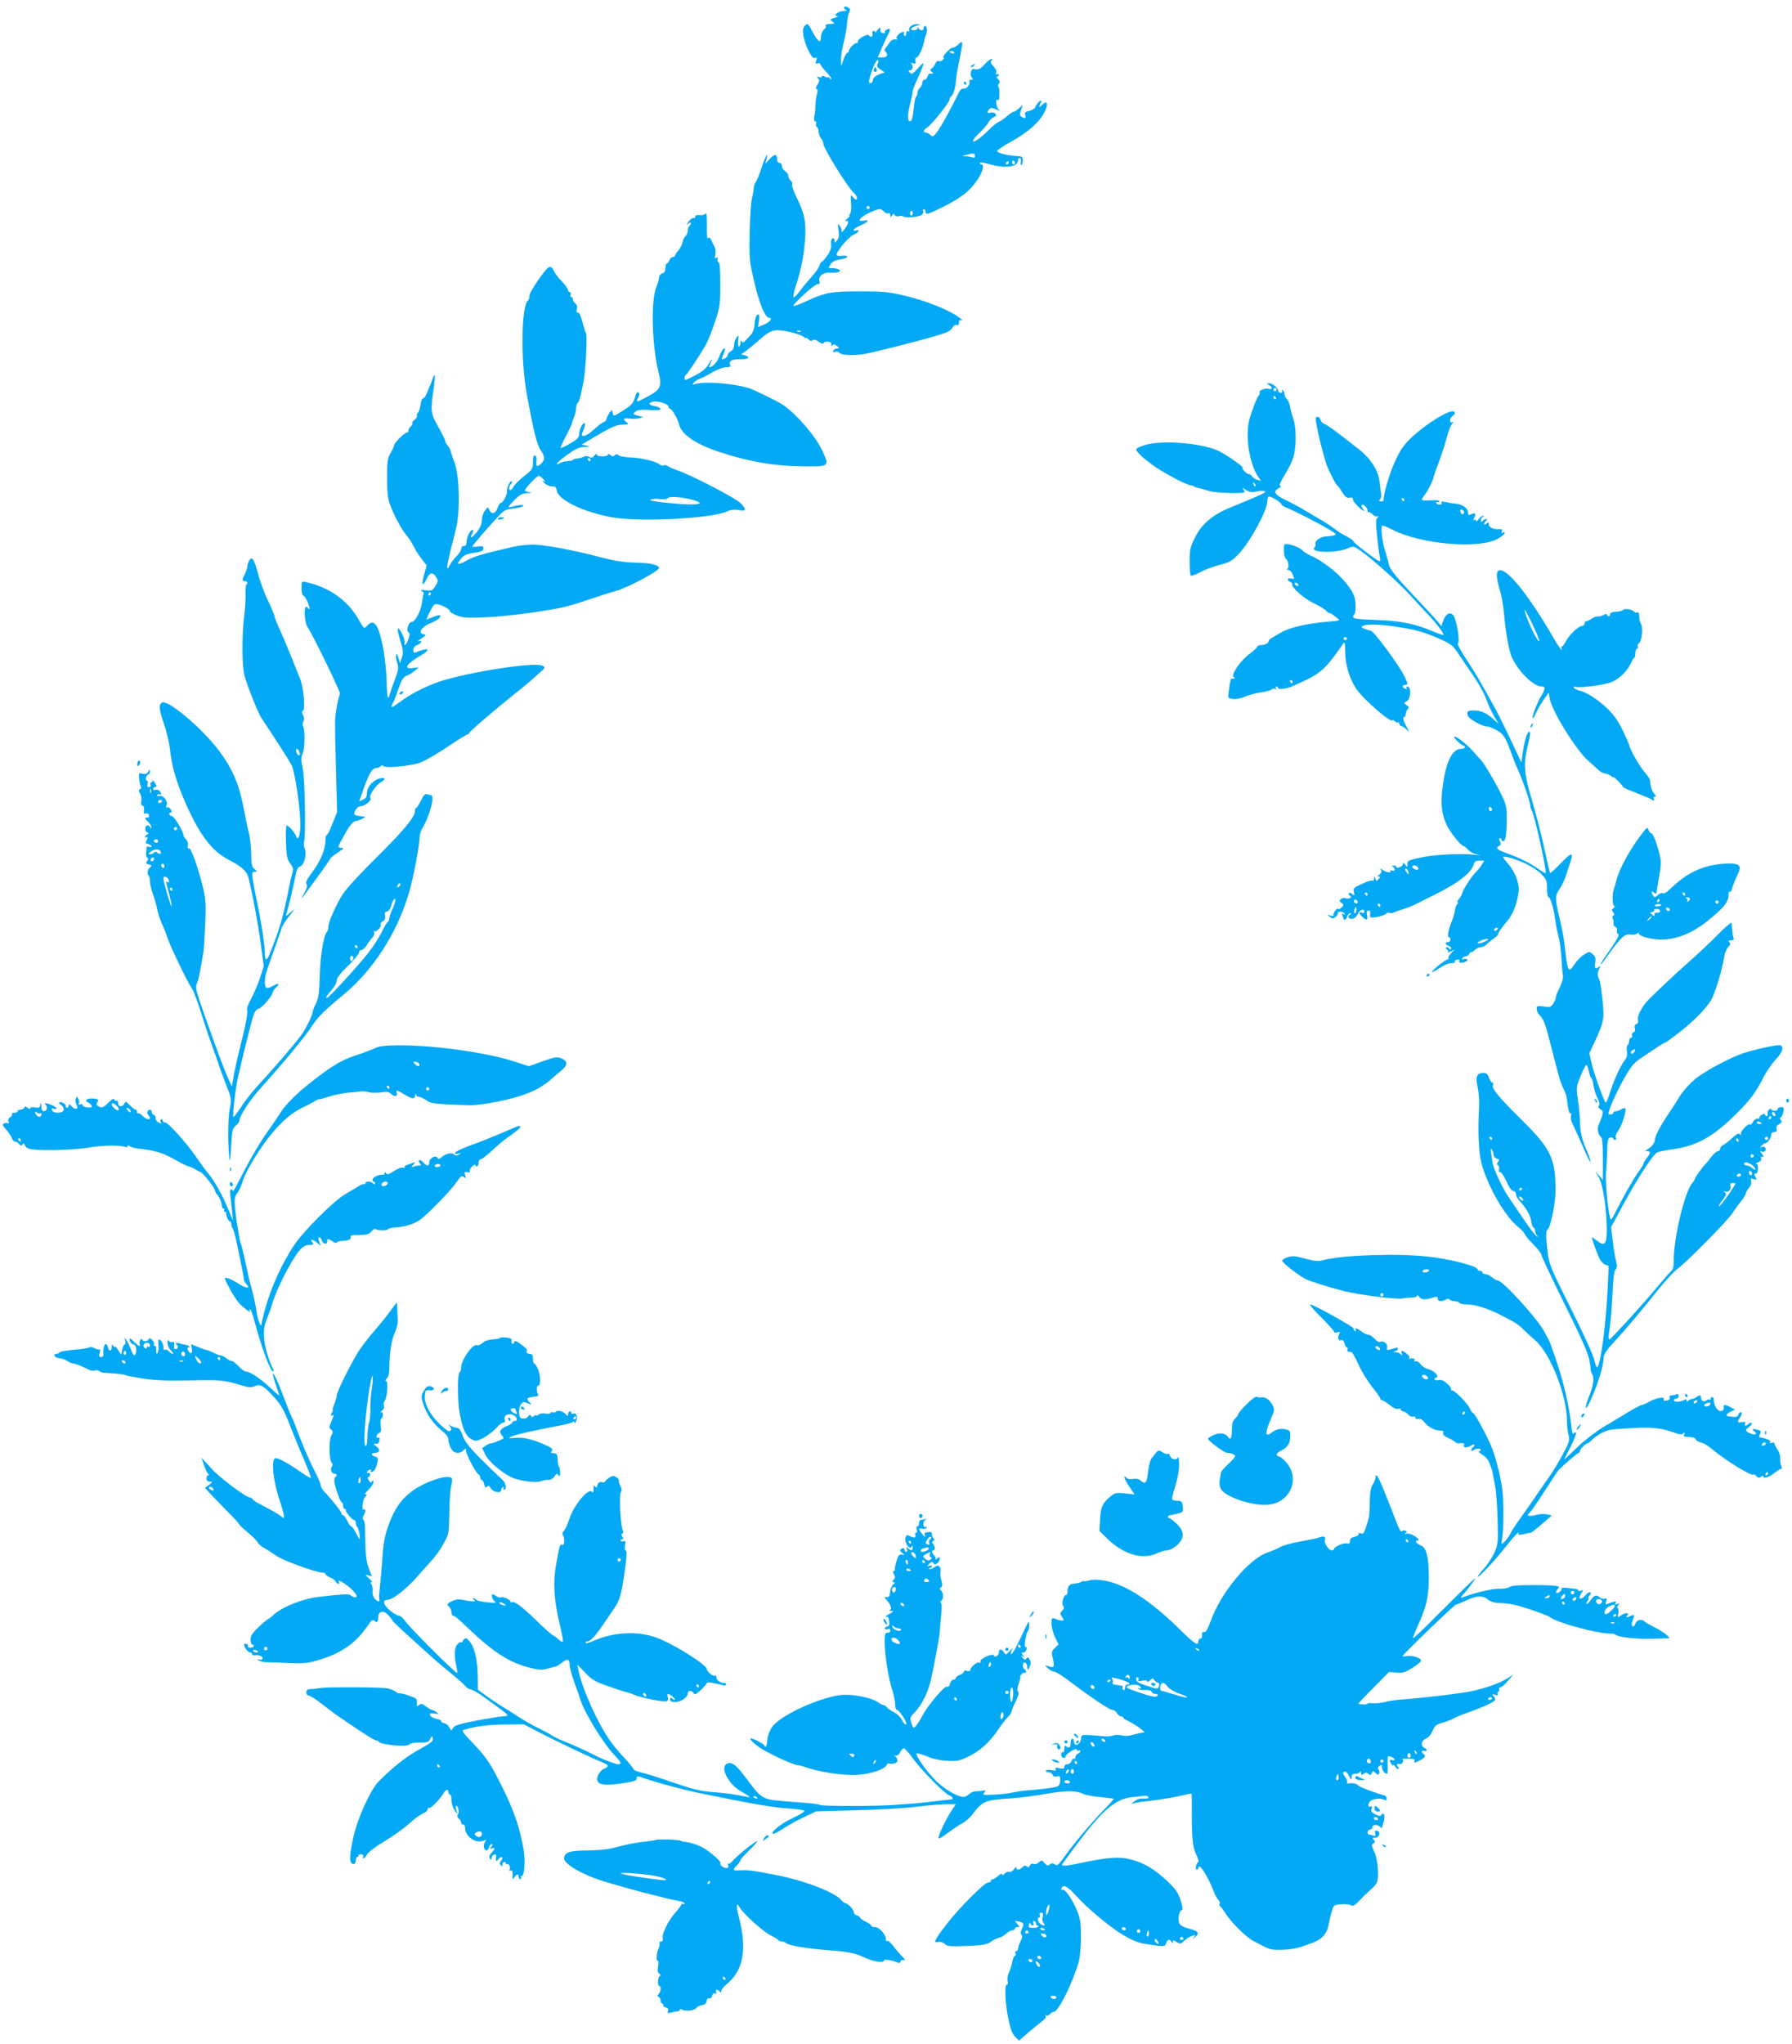 <?xml version="1.0" standalone="no"?>
<!DOCTYPE svg PUBLIC "-//W3C//DTD SVG 20010904//EN"
 "http://www.w3.org/TR/2001/REC-SVG-20010904/DTD/svg10.dtd">
<svg version="1.0" xmlns="http://www.w3.org/2000/svg"
 width="1123pt" height="1280pt" viewBox="0 0 1123 1280"
 preserveAspectRatio="xMidYMid meet">
<g transform="translate(0,1280) scale(0.1,-0.1)"
fill="#03a9f4" stroke="none">
<path d="M5290 12751 c0 -5 6 -12 13 -14 6 -3 -1 -6 -16 -6 -34 -1 -71 -30
-40 -32 10 0 3 -5 -16 -10 -31 -10 -32 -11 -15 -24 18 -13 17 -14 -14 -15 -21
0 -31 -4 -27 -11 4 -6 -1 -16 -11 -24 -10 -7 -18 -26 -19 -41 0 -47 -15 -42
-47 16 -37 68 -34 66 -54 49 -22 -18 -12 -85 22 -155 19 -38 30 -51 41 -47 12
5 14 1 8 -17 -6 -19 -4 -22 9 -17 9 4 16 2 16 -4 0 -5 16 -26 35 -46 19 -20
35 -41 35 -47 0 -6 -5 -4 -10 4 -5 8 -10 11 -10 7 0 -4 -9 -3 -20 3 -13 7 -20
7 -20 1 0 -6 -8 -7 -17 -4 -15 6 -16 4 -6 -8 10 -12 9 -20 -4 -39 -11 -15 -13
-25 -6 -27 8 -3 8 -14 2 -36 -5 -18 -9 -48 -9 -67 0 -19 -2 -50 -6 -67 -4 -21
-2 -33 5 -33 6 0 8 -6 5 -14 -3 -8 -1 -17 5 -21 6 -3 11 -16 11 -29 0 -12 7
-31 15 -42 8 -10 15 -26 15 -35 0 -27 155 -277 191 -307 18 -16 26 -42 13 -42
-4 0 -13 8 -21 18 -12 15 -13 10 -10 -40 3 -32 0 -61 -6 -67 -6 -6 -7 -11 -3
-11 5 0 -2 -9 -15 -20 -15 -13 -18 -18 -7 -14 22 7 15 -21 -13 -56 -12 -14
-19 -18 -16 -10 3 9 -2 25 -10 35 -13 18 -14 16 -8 -25 5 -33 2 -50 -9 -65
-14 -19 -15 -19 -16 -2 0 10 -6 17 -12 14 -8 -2 -12 -16 -10 -36 3 -23 -4 -44
-24 -72 -14 -21 -30 -39 -34 -39 -4 0 -11 -10 -14 -22 -3 -13 -25 -44 -49 -70
-23 -26 -58 -68 -77 -94 -19 -25 -36 -41 -38 -35 -2 6 5 39 16 73 34 105 50
188 57 289 8 109 -3 163 -56 269 -17 34 -28 68 -25 75 3 8 -2 19 -10 25 -8 7
-14 20 -14 29 0 9 -9 22 -20 29 -11 7 -20 21 -20 32 0 11 -7 20 -15 20 -9 0
-15 9 -15 25 0 32 -17 32 -48 -2 l-25 -28 7 30 c14 55 -10 12 -33 -60 -12 -38
-28 -76 -34 -84 -7 -8 -13 -26 -13 -40 -1 -14 -7 -44 -12 -66 -6 -22 -12 -119
-14 -215 -3 -169 -1 -180 31 -315 31 -131 67 -215 91 -215 25 0 6 -27 -30 -42
l-40 -17 6 40 c4 25 3 39 -4 39 -13 0 -21 -23 -24 -70 -1 -19 -11 -44 -21 -55
-49 -54 -50 -56 -59 -43 -5 9 -8 6 -8 -9 0 -13 -4 -23 -9 -23 -6 0 -7 17 -5
38 5 35 5 36 -10 18 -9 -11 -16 -32 -16 -48 0 -17 -7 -31 -20 -38 -11 -6 -20
-17 -20 -24 0 -12 -20 -26 -36 -26 -2 0 2 16 11 36 11 26 11 34 2 31 -6 -2
-19 -22 -27 -45 -14 -38 -43 -71 -63 -72 -4 0 -3 9 3 19 5 11 10 23 10 28 -1
4 -9 -8 -20 -28 -13 -25 -37 -45 -78 -67 -33 -18 -63 -32 -66 -32 -9 0 -7 28
2 32 9 4 92 129 126 190 13 24 39 88 57 143 31 94 33 109 33 234 0 93 -3 136
-11 138 -7 3 -9 11 -6 20 5 12 3 14 -7 8 -10 -6 -12 -1 -7 20 2 16 1 36 -3 44
-4 9 -13 28 -21 44 -8 18 -15 23 -20 16 -8 -13 -10 13 -9 106 0 36 -3 55 -9
47 -4 -7 -21 -12 -37 -10 -19 2 -28 -1 -27 -9 2 -7 -3 -10 -10 -8 -6 2 -21 -8
-32 -23 -15 -21 -15 -24 -2 -13 10 8 17 9 17 3 0 -6 -4 -14 -10 -17 -5 -3 -10
-17 -10 -29 0 -13 -6 -29 -14 -35 -7 -6 -16 -24 -19 -39 -3 -15 -15 -38 -26
-51 -12 -13 -21 -28 -21 -33 0 -4 -6 -8 -14 -8 -8 0 -18 -9 -21 -20 -3 -11
-11 -20 -16 -20 -5 0 -9 -13 -9 -29 0 -20 -6 -30 -20 -34 -11 -3 -20 -14 -20
-25 0 -11 -7 -37 -16 -58 -36 -85 -29 -361 12 -531 23 -94 16 -111 -66 -156
-72 -39 -78 -40 -59 -5 7 14 8 23 1 30 -7 7 -15 -3 -23 -32 -11 -36 -23 -49
-74 -81 -59 -38 -60 -38 -65 -17 l-6 22 -17 -24 c-9 -13 -17 -30 -17 -37 0 -6
-8 -14 -17 -17 -10 -3 -37 -24 -61 -46 -23 -22 -51 -40 -62 -40 -18 0 -18 2
-4 36 8 20 13 39 9 42 -10 10 -34 -33 -35 -63 -1 -26 -9 -35 -57 -63 -31 -18
-58 -30 -60 -28 -2 2 13 34 32 72 20 38 36 71 37 74 1 9 10 35 19 58 5 13 9
33 9 45 0 13 5 28 10 33 11 11 14 22 36 129 15 71 26 299 16 310 -4 3 -13 34
-22 68 -9 38 -20 61 -28 59 -8 -1 -11 5 -7 21 4 15 1 28 -9 36 -9 8 -16 20
-16 27 0 8 -4 14 -10 14 -5 0 -7 7 -4 15 4 8 1 15 -5 15 -6 0 -11 6 -11 14 0
7 -18 32 -40 55 -23 23 -45 53 -50 67 -7 16 -16 24 -27 22 -22 -4 -133 -167
-126 -185 3 -7 -2 -19 -10 -27 -40 -41 -44 -368 -7 -576 42 -234 66 -330 89
-361 26 -35 27 -61 3 -82 -27 -25 -34 -21 -30 15 2 19 -2 33 -9 35 -9 3 -13
-9 -13 -41 0 -42 -3 -47 -54 -87 -30 -24 -60 -53 -67 -66 -7 -13 -16 -23 -21
-23 -12 0 -10 24 4 38 6 6 9 14 6 18 -9 8 -36 -48 -31 -63 5 -15 -24 -73 -38
-73 -5 0 -15 -13 -20 -29 -13 -38 -35 -46 -50 -19 l-12 22 -18 -23 c-11 -13
-19 -39 -19 -58 0 -24 -10 -47 -31 -75 -32 -40 -49 -46 -29 -9 7 13 7 21 1 21
-13 0 -33 -37 -36 -65 -1 -11 -3 -23 -4 -27 0 -5 -8 -8 -16 -8 -8 0 -15 -8
-15 -18 0 -10 -12 -29 -26 -43 -14 -13 -33 -37 -41 -52 -35 -67 -26 -15 35
223 26 99 22 325 -7 405 -12 33 -24 68 -26 79 -2 10 -11 26 -20 36 -8 9 -15
22 -15 29 0 6 -20 47 -44 89 -48 84 -49 95 -27 247 10 68 8 96 -5 59 -8 -24
-32 -83 -46 -111 -6 -12 -14 -20 -18 -18 -4 3 -11 -15 -14 -40 -4 -24 -12 -47
-17 -51 -6 -3 -8 -12 -6 -18 3 -7 -4 -18 -14 -25 -11 -6 -17 -15 -14 -20 2 -5
-2 -14 -10 -21 -8 -7 -15 -19 -15 -26 0 -8 -5 -14 -11 -14 -15 0 -79 -65 -79
-79 0 -6 -10 -27 -22 -48 -19 -33 -22 -52 -22 -158 1 -101 4 -129 24 -180 24
-62 71 -148 98 -178 16 -18 32 -44 54 -87 7 -14 26 -42 42 -63 l30 -38 -16
-59 c-18 -66 -9 -79 16 -25 20 41 38 44 59 11 14 -21 14 -26 -4 -56 -19 -30
-23 -32 -62 -27 -31 4 -37 3 -24 -4 9 -6 15 -14 12 -18 -2 -5 -7 -29 -10 -54
-6 -52 -43 -122 -64 -122 -20 0 -38 -55 -21 -65 10 -6 9 -15 -1 -44 -7 -20
-16 -36 -21 -36 -4 0 -5 6 -2 14 3 8 -5 34 -17 58 -30 58 -35 34 -9 -48 17
-57 19 -73 8 -103 l-11 -36 -10 35 c-7 24 -12 29 -14 17 -3 -9 0 -32 7 -51 9
-28 7 -43 -15 -102 -15 -38 -29 -79 -32 -91 -11 -48 -18 -19 -20 85 -1 59 -12
154 -23 210 -28 142 -57 181 -100 132 -18 -20 -18 -20 -50 36 -69 123 -186
206 -332 238 -27 6 -28 5 -28 -39 0 -25 5 -45 11 -45 10 0 39 -59 39 -82 0 -6
-6 -4 -13 7 -24 32 -22 -89 1 -123 31 -45 207 -406 203 -417 -16 -43 -30 -129
-31 -179 0 -34 2 -174 6 -311 l7 -251 -29 -72 c-15 -40 -31 -72 -36 -72 -4 0
-8 -15 -8 -33 0 -55 -30 -128 -81 -197 -35 -46 -45 -68 -38 -77 8 -8 3 -26
-16 -60 -14 -26 -18 -37 -8 -23 108 146 166 227 171 239 3 7 25 26 50 42 36
23 41 29 24 29 -12 0 -22 3 -21 8 0 4 19 40 42 81 31 54 48 75 65 78 13 2 33
9 45 16 21 11 20 12 -15 15 -21 2 -38 8 -38 13 0 22 22 49 39 49 27 0 75 40
63 52 -13 13 33 81 66 99 31 17 28 33 -6 24 -43 -10 -82 -54 -82 -90 0 -24 -6
-35 -24 -43 l-25 -11 31 87 c34 94 52 122 78 122 9 0 21 5 28 12 7 7 12 8 12
2 0 -6 24 -9 58 -8 53 3 78 6 142 18 41 7 108 44 218 117 56 38 107 69 112 69
6 0 10 4 10 8 0 9 152 139 278 240 66 52 91 73 164 138 36 32 37 34 18 44 -43
23 -386 -26 -604 -86 -103 -29 -219 -86 -300 -148 -44 -33 -50 -33 -33 2 8 15
24 57 37 94 18 53 29 69 49 76 14 5 37 19 51 31 l25 22 -37 -5 c-62 -8 -42 25
45 76 72 42 56 56 -25 23 -14 -5 -18 -2 -18 14 0 14 9 25 25 31 28 11 35 33 8
24 -10 -4 -2 4 17 17 32 21 33 24 13 27 -36 5 -9 48 43 68 43 16 72 40 62 50
-3 3 -23 -2 -43 -10 -21 -9 -39 -16 -41 -16 -3 0 7 23 21 50 23 46 28 50 53
44 33 -8 72 -31 72 -43 0 -5 20 -17 44 -26 38 -15 67 -16 188 -11 145 7 408
43 508 70 30 8 93 28 140 44 47 16 121 40 165 52 74 22 265 124 265 142 0 20
-53 32 -145 34 -75 2 -129 10 -218 33 -170 45 -352 79 -426 80 -35 0 -91 -6
-125 -14 -199 -46 -240 -58 -290 -85 -59 -33 -69 -29 -36 12 14 18 34 28 66
33 62 9 74 14 74 32 0 12 -8 14 -35 10 -19 -3 -35 -3 -35 0 0 6 97 118 164
190 35 38 46 43 98 49 32 4 58 11 58 16 0 9 -33 5 -85 -9 -14 -4 -6 9 25 41
38 38 52 46 85 47 30 2 33 3 13 6 -16 2 -28 8 -28 12 0 12 76 91 87 91 5 0 18
-10 29 -22 12 -13 13 -18 4 -13 -13 7 -13 6 -2 -7 13 -16 48 -29 67 -25 5 1
12 -11 15 -27 10 -58 166 -133 345 -166 170 -31 627 -8 722 37 22 10 45 13 73
8 48 -8 51 2 12 43 -29 31 -309 177 -397 206 -27 10 -55 22 -62 28 -7 5 -17 7
-23 3 -6 -4 -19 -1 -28 7 -23 19 -110 40 -183 43 -32 1 -65 7 -72 13 -10 9
-17 8 -25 0 -8 -8 -15 -8 -27 2 -8 7 -15 8 -15 3 0 -15 -70 -15 -70 0 0 7 -7
4 -14 -6 -11 -14 -19 -16 -33 -9 -11 7 -25 7 -35 1 -9 -5 -28 -10 -42 -11 -14
-1 -26 -5 -26 -9 0 -3 -13 -6 -29 -7 -17 0 -39 -6 -50 -12 -44 -23 -17 7 46
53 51 36 75 47 107 48 38 1 38 2 11 8 l-30 6 40 24 c142 85 176 101 217 101
38 1 41 2 26 14 -28 21 -21 29 20 24 20 -3 48 -1 62 3 25 7 24 7 -7 14 -37 9
-40 13 -16 30 11 8 40 10 85 7 45 -3 68 -1 68 6 0 6 -16 14 -35 18 -40 7 -45
19 -13 28 30 7 98 -14 98 -31 0 -7 4 -13 9 -13 12 0 49 -64 57 -98 15 -64 105
-125 259 -175 180 -59 338 -86 510 -88 174 -2 174 -2 131 93 -44 99 -180 253
-268 304 -23 13 -134 68 -173 85 -75 33 -293 54 -355 34 -22 -7 -23 -6 -12 8
8 9 23 19 34 23 11 3 47 21 79 40 33 19 71 34 89 34 26 0 31 3 26 17 -9 23 11
33 67 33 49 0 63 13 25 24 l-23 7 25 17 c13 9 46 36 73 59 74 66 95 77 141 74
53 -3 149 -30 158 -45 4 -6 8 -7 8 -3 0 5 7 1 16 -8 11 -11 20 -13 27 -6 7 7
19 4 39 -10 15 -11 28 -16 28 -10 0 6 11 11 25 11 17 0 25 -6 25 -17 0 -12 3
-14 8 -6 5 8 12 8 26 -3 19 -14 19 -15 -6 -18 -6 0 -13 -7 -16 -14 -2 -8 2
-10 13 -6 9 4 20 2 24 -5 11 -18 107 -20 176 -5 186 42 435 108 497 132 15 6
32 20 38 31 6 12 16 18 25 15 10 -4 15 0 15 15 0 15 5 19 18 14 9 -3 -1 7 -22
22 -64 46 -206 102 -332 132 -107 25 -136 28 -289 28 -184 -1 -210 -6 -344
-67 -35 -16 -66 -27 -68 -24 -9 8 132 136 150 136 13 0 17 5 13 18 -9 30 20
56 60 54 48 -4 82 7 63 19 -8 5 -26 9 -42 9 -27 0 -27 1 -12 24 11 17 29 26
60 31 25 3 45 11 45 17 0 6 -13 8 -30 6 -17 -3 -33 -1 -36 4 -9 15 74 115 106
128 30 12 44 37 15 26 -8 -3 -15 -1 -15 4 0 5 20 18 45 29 51 23 58 35 16 29
-25 -4 -27 -2 -19 12 11 18 96 60 121 60 8 0 20 -7 27 -15 7 -9 19 -14 27 -11
8 3 13 -2 13 -12 0 -15 2 -15 10 -2 8 12 12 12 18 2 5 -7 16 -10 25 -6 9 3 22
2 29 -2 16 -10 87 -5 111 8 10 5 16 16 13 24 -3 8 -1 14 4 14 6 0 10 -7 10
-15 0 -23 15 -19 114 31 110 55 166 99 211 167 34 50 46 97 25 97 -5 0 -10 4
-10 9 0 6 23 3 51 -5 106 -32 189 -22 189 23 0 7 5 13 11 13 7 0 9 -10 7 -25
-3 -13 -1 -22 3 -19 5 3 9 16 9 30 0 18 -6 24 -22 25 -71 4 -137 19 -139 33 0
5 41 33 92 61 104 58 176 122 207 187 23 46 15 73 -13 44 -22 -22 -28 -20 -15
4 6 11 8 20 5 20 -10 0 -30 -23 -37 -42 -4 -9 -21 -19 -38 -23 -25 -5 -30 -11
-25 -26 7 -20 -2 -24 -24 -10 -11 7 -11 15 -2 42 l11 33 -23 -22 c-13 -12 -28
-22 -34 -22 -5 0 -21 -10 -35 -22 -13 -13 -37 -30 -53 -38 -17 -8 -48 -33 -70
-56 -22 -22 -52 -48 -66 -57 -45 -30 -40 -6 8 39 25 24 51 54 57 66 6 13 22
28 34 34 19 9 20 13 9 23 -8 6 -22 9 -31 5 -19 -7 -21 7 -5 23 9 9 20 8 43 -3
20 -10 26 -11 16 -2 -16 14 -25 72 -9 63 10 -7 11 -2 13 46 0 17 -3 33 -7 36
-4 3 -3 11 3 18 8 9 6 17 -5 29 -9 9 -12 16 -6 16 6 0 11 5 11 11 0 5 -5 7
-12 3 -8 -5 -9 -2 -5 10 4 11 -2 25 -17 41 -17 17 -20 27 -13 34 8 8 8 11 -1
11 -6 0 -26 -16 -43 -35 -24 -26 -37 -33 -55 -29 -17 4 -24 1 -29 -16 -4 -12
-1 -27 5 -35 10 -12 9 -15 -4 -15 -10 0 -15 -4 -11 -10 9 -15 -18 -50 -35 -45
-11 3 -21 -6 -32 -27 -52 -106 -110 -212 -134 -243 -24 -32 -28 -34 -44 -20
-9 8 -22 15 -28 15 -19 0 -14 18 7 30 25 13 141 157 141 174 0 8 6 19 14 25
13 11 25 56 28 106 0 11 9 61 19 110 10 50 19 99 19 109 0 18 -1 18 -24 -3
-13 -12 -28 -21 -33 -19 -6 2 -24 -12 -40 -29 -17 -18 -26 -33 -21 -33 6 0 6
-6 -2 -14 -6 -8 -18 -12 -26 -9 -8 3 -17 -3 -21 -13 -4 -11 -14 -25 -22 -31
-14 -11 -14 -14 -1 -23 14 -9 7 -14 -13 -11 -5 1 -11 -8 -14 -19 -3 -11 -12
-20 -19 -20 -8 0 -14 -8 -14 -19 0 -10 -7 -24 -15 -31 -8 -7 -15 -20 -15 -30
0 -9 -3 -20 -7 -24 -8 -8 -11 -21 -19 -98 -5 -39 -11 -58 -20 -58 -18 0 -18
41 1 113 8 32 15 65 15 74 0 9 13 44 29 77 16 34 32 72 36 86 6 21 1 18 -31
-17 -34 -37 -41 -41 -52 -28 -11 12 -10 15 3 15 18 0 20 36 3 44 -7 3 -2 3 11
0 21 -5 23 -3 18 15 -3 13 0 21 8 21 12 0 41 65 48 105 1 11 5 25 8 30 12 21
9 67 -4 62 -6 -2 -11 -10 -9 -16 3 -15 -25 -14 -31 2 -4 10 -6 10 -6 0 -1 -14
-41 -18 -41 -4 0 4 15 13 33 19 29 9 29 10 7 11 -31 1 -58 -19 -52 -38 3 -8 0
-11 -7 -7 -7 5 -11 -1 -11 -14 0 -12 -5 -18 -10 -15 -6 4 -8 11 -5 16 11 17
-21 9 -37 -10 -12 -14 -13 -21 -5 -25 7 -2 1 -4 -12 -3 -14 1 -28 -6 -35 -18
-6 -10 -17 -26 -24 -33 -9 -11 -10 -18 -3 -25 20 -20 12 -37 -18 -37 l-30 0
25 58 c14 31 31 70 40 86 8 16 13 30 11 33 -8 8 -37 -10 -31 -19 4 -6 -2 -8
-12 -6 -12 2 -18 11 -17 23 1 17 -1 17 -19 -5 -11 -14 -17 -20 -14 -14 3 6 -1
11 -8 11 -8 0 -11 -8 -8 -19 4 -19 -12 -25 -23 -9 -3 6 -21 1 -40 -10 -19 -12
-32 -25 -29 -30 3 -5 -1 -9 -8 -9 -15 0 -48 -35 -48 -50 0 -6 -4 -10 -9 -10
-5 0 -16 -19 -24 -42 l-15 -43 -1 41 c-1 22 7 72 17 110 10 38 19 91 21 118 1
27 7 58 13 69 7 15 7 22 -3 28 -18 11 -29 11 -29 0z m690 -281 c0 -5 -7 -7
-15 -4 -8 4 -15 8 -15 10 0 2 7 4 15 4 8 0 15 -4 15 -10z m-480 -70 c-8 -14
-4 -21 17 -35 l27 -18 -37 -14 c-24 -10 -37 -22 -37 -34 0 -10 -6 -19 -14 -19
-12 0 -13 7 -4 38 15 57 41 112 50 106 4 -3 4 -13 -2 -24z m610 -576 c0 -11
-5 -14 -16 -10 -9 3 -28 7 -42 7 -27 1 -27 1 3 9 47 12 55 11 55 -6z m250 -45
c0 -5 -4 -9 -8 -9 -5 0 -9 7 -9 15 0 8 4 12 9 9 4 -3 8 -9 8 -15z m-40 1 c0
-5 -5 -10 -11 -10 -5 0 -7 5 -4 10 3 6 8 10 11 10 2 0 4 -4 4 -10z m-870 -280
c0 -5 -4 -10 -10 -10 -5 0 -10 5 -10 10 0 6 5 10 10 10 6 0 10 -4 10 -10z
m270 -35 c0 -8 -4 -15 -8 -15 -5 0 -9 7 -9 15 0 8 4 15 9 15 4 0 8 -7 8 -15z
m-703 -741 c-3 -3 -12 -4 -19 -1 -8 3 -5 6 6 6 11 1 17 -2 13 -5z m-1317 -804
c0 -5 -2 -10 -4 -10 -3 0 -8 5 -11 10 -3 6 -1 10 4 10 6 0 11 -4 11 -10z m648
-253 c90 -28 4 -35 -182 -15 -73 8 -102 14 -88 19 12 5 39 6 61 3 23 -3 42 0
46 6 9 14 102 6 163 -13z m-1648 -587 c0 -5 -5 -10 -11 -10 -5 0 -7 5 -4 10 3
6 8 10 11 10 2 0 4 -4 4 -10z"/>
<path d="M5476 12365 c-3 -9 0 -15 9 -15 9 0 12 6 9 15 -4 8 -7 15 -9 15 -2 0
-5 -7 -9 -15z"/>
<path d="M6090 12390 c-9 -6 -10 -10 -3 -10 6 0 15 5 18 10 8 12 4 12 -15 0z"/>
<path d="M6040 12280 c0 -5 5 -10 11 -10 5 0 7 5 4 10 -3 6 -8 10 -11 10 -2 0
-4 -4 -4 -10z"/>
<path d="M7953 10389 c23 -14 22 -32 -3 -24 -20 6 -66 -12 -56 -22 3 -4 0 -13
-6 -20 -13 -16 -45 -99 -59 -153 -26 -103 0 -271 54 -354 l19 -28 -24 7 c-12
4 -27 14 -31 21 -4 8 -14 14 -20 14 -7 0 -20 9 -30 20 -9 11 -14 20 -10 20 17
0 -111 89 -155 108 -110 48 -345 66 -453 36 -32 -9 -59 -22 -59 -28 0 -17 55
-66 127 -115 71 -47 195 -111 216 -111 7 0 17 -3 21 -7 3 -4 16 -8 28 -10 12
-2 41 -10 64 -18 43 -14 224 -19 224 -6 0 4 -6 13 -12 21 -7 7 1 4 17 -7 23
-15 38 -18 65 -12 19 5 43 6 54 3 18 -6 -7 -18 -224 -107 -102 -42 -172 -103
-211 -183 -30 -60 -34 -77 -34 -150 0 -45 3 -85 7 -89 4 -4 28 5 55 19 26 15
81 36 123 47 67 17 80 25 125 72 70 74 179 275 177 328 0 16 5 29 11 29 17 0
77 -38 77 -49 0 -5 15 -14 33 -21 48 -19 199 -96 262 -134 50 -30 54 -34 33
-40 -13 -3 -34 -6 -48 -6 -32 0 -73 -28 -66 -45 2 -7 0 -17 -6 -23 -34 -34
129 -39 206 -7 39 16 39 16 85 -16 80 -58 233 -195 311 -280 41 -45 93 -101
114 -123 46 -48 98 -118 92 -123 -2 -2 -32 8 -67 23 -114 48 -204 66 -356 71
-110 4 -143 8 -143 19 0 7 4 15 8 18 5 3 8 29 7 59 -2 43 -9 64 -35 102 -57
83 -154 163 -252 208 -20 10 -40 22 -43 27 -8 14 -66 39 -95 42 -23 3 -25 0
-24 -40 0 -24 5 -47 11 -50 17 -11 24 -60 10 -65 -7 -3 -5 -6 6 -6 10 -1 22
-13 27 -27 13 -33 13 -33 -10 -27 -23 6 -27 -12 -5 -21 8 -3 14 -10 13 -15 -6
-20 74 -90 136 -120 34 -16 69 -37 76 -46 7 -8 17 -15 22 -15 5 0 14 -5 21
-10 7 -6 21 -17 31 -24 17 -12 9 -14 -65 -20 -121 -10 -237 -36 -287 -65 -24
-14 -52 -31 -63 -37 -11 -6 -20 -15 -19 -19 2 -12 -22 -25 -47 -25 -13 0 -23
-4 -23 -9 0 -5 -22 -26 -49 -46 -59 -43 -120 -133 -99 -146 10 -7 9 -9 -5 -9
-9 0 -16 -3 -16 -7 1 -5 0 -10 -1 -13 -3 -5 -7 -34 -12 -80 -3 -22 1 -25 30
-28 19 -2 50 4 69 13 19 9 65 22 101 28 37 5 70 15 73 20 4 5 12 6 19 2 9 -5
11 -4 6 3 -4 7 -2 12 3 12 6 0 11 -4 11 -10 0 -10 52 -4 85 10 185 82 198 92
320 265 13 18 14 13 15 -48 0 -79 28 -171 70 -232 47 -68 221 -219 226 -195 0
3 8 -1 17 -9 10 -7 17 -10 18 -5 0 5 4 1 8 -9 4 -10 10 -17 13 -15 3 2 16 -6
28 -17 l22 -20 -23 44 c-16 31 -19 46 -11 49 7 2 12 11 12 21 0 9 5 22 12 29
9 9 8 15 -8 26 -17 13 -17 15 -2 21 29 11 35 95 7 95 -6 0 -7 -4 -4 -10 3 -6
-1 -7 -9 -4 -20 8 -21 24 -1 24 19 0 19 9 -2 51 -35 73 -195 289 -213 289 -5
0 -21 5 -37 11 -20 7 -24 12 -14 18 22 14 109 12 216 -5 122 -19 168 -32 268
-76 72 -32 82 -40 121 -99 23 -35 67 -100 98 -145 30 -44 63 -105 73 -135 10
-29 31 -76 47 -103 l29 -49 -36 32 c-44 38 -74 51 -119 51 -39 0 -45 -5 -38
-32 5 -20 90 -68 121 -68 8 0 33 -9 56 -21 44 -22 60 -45 95 -143 11 -33 32
-84 46 -115 28 -61 74 -196 74 -217 0 -8 4 -22 10 -32 18 -32 95 -381 86 -390
-3 -2 -22 9 -43 24 -42 32 -122 72 -198 99 -63 23 -75 33 -52 46 13 8 15 14 7
30 -7 13 -7 19 0 19 5 0 10 -5 10 -11 0 -6 6 -9 13 -7 14 5 20 53 19 155 0 64
-5 81 -41 152 -44 87 -107 190 -125 206 -6 6 -26 28 -45 50 -38 44 -110 99
-118 91 -6 -6 46 -56 58 -56 5 0 9 -4 9 -10 0 -5 -10 -10 -23 -10 -57 0 -97
-83 -117 -244 -13 -104 -6 -162 26 -233 24 -49 91 -133 108 -133 4 0 15 -9 25
-21 9 -11 32 -25 51 -29 34 -9 34 -9 -5 -4 -69 10 -237 3 -315 -12 -106 -21
-110 -23 -110 -47 0 -20 0 -20 -15 -1 -8 10 -14 13 -13 6 2 -8 -7 -18 -19 -23
-14 -5 -23 -5 -23 1 0 6 -8 10 -17 9 -11 0 -13 -3 -5 -6 6 -2 12 -11 12 -19 0
-8 -6 -11 -17 -7 -10 4 -14 2 -10 -4 9 -14 -32 -5 -52 11 -12 9 -13 8 -6 -3 5
-9 2 -19 -10 -28 -12 -8 -14 -13 -6 -13 11 0 11 -3 0 -16 -12 -14 -14 -14 -20
3 -7 17 -8 17 -8 0 -1 -10 -5 -16 -10 -12 -5 3 -35 -6 -66 -21 -52 -23 -56
-28 -50 -51 5 -23 4 -25 -10 -13 -8 7 -19 10 -22 6 -4 -4 -1 -11 6 -15 18 -11
-4 -25 -26 -17 -8 4 -22 1 -29 -5 -12 -10 -12 -14 3 -24 15 -11 15 -14 1 -28
-9 -9 -18 -13 -22 -10 -8 9 -36 -30 -29 -40 3 -5 -5 -6 -18 -2 -23 7 -23 6 -5
-7 17 -13 21 -13 37 0 10 9 16 19 13 24 -3 4 4 8 15 8 11 0 23 -5 27 -12 5 -7
3 -8 -6 -3 -10 6 -12 4 -7 -9 4 -10 7 -20 7 -22 0 -13 19 -1 23 16 3 11 11 20
19 19 10 0 10 -2 1 -6 -22 -8 -14 -30 10 -28 14 1 28 13 37 32 14 28 40 35 40
11 0 -6 -7 -8 -15 -4 -21 8 -19 -7 3 -27 27 -24 35 -21 29 11 -4 21 -2 29 9
29 10 0 14 -7 11 -19 -3 -10 -1 -20 3 -23 13 -8 94 12 98 24 2 5 10 7 18 4 8
-3 22 -2 31 3 10 4 20 8 23 9 25 6 90 30 110 41 14 7 68 34 120 60 148 73 233
139 246 192 5 17 13 22 36 22 l30 0 -17 -27 c-10 -16 -26 -36 -36 -45 -27 -27
-75 -100 -84 -128 -4 -14 -14 -33 -23 -42 -8 -10 -12 -18 -7 -18 4 0 2 -6 -4
-14 -6 -7 -13 -26 -14 -42 -2 -16 -11 -45 -19 -64 -20 -47 -30 -100 -18 -100
6 0 10 -7 10 -15 0 -8 -7 -15 -15 -15 -22 0 -18 -18 5 -25 11 -4 17 -11 14
-17 -4 -6 -9 -5 -15 3 -4 7 -12 10 -16 5 -4 -5 -2 -11 5 -13 6 -3 9 -9 6 -15
-4 -5 4 -4 17 2 l24 13 -23 -25 c-12 -13 -19 -28 -15 -32 5 -4 3 -6 -2 -4 -11
3 -107 -73 -101 -80 2 -2 23 9 46 24 22 15 51 29 63 30 12 1 25 3 29 3 5 1 7
4 5 9 -2 7 6 12 24 12 5 0 7 -4 4 -10 -3 -5 0 -10 9 -10 24 0 46 11 41 21 -3
4 -13 5 -22 2 -11 -4 -14 -3 -9 5 4 7 13 12 21 12 8 0 19 8 24 18 6 9 11 13
11 9 0 -4 10 2 22 13 12 11 29 19 38 18 9 -2 27 8 40 21 14 13 35 30 48 38 12
9 22 20 22 25 0 9 13 28 60 85 26 32 50 87 61 142 10 52 9 69 -5 114 -9 29
-32 71 -51 92 -19 22 -35 43 -35 46 0 12 79 -11 143 -41 34 -16 78 -45 97 -65
31 -32 35 -42 35 -90 0 -30 4 -54 9 -54 12 0 33 -70 41 -136 4 -27 11 -68 17
-90 14 -55 17 -78 24 -170 2 -44 7 -89 9 -99 2 -11 -7 -42 -20 -69 -14 -27
-25 -55 -25 -63 0 -8 -7 -26 -16 -40 -15 -22 -21 -24 -60 -18 -40 6 -44 4 -44
-14 0 -11 6 -27 13 -34 32 -34 40 -55 73 -185 57 -223 61 -236 80 -278 22 -48
19 -38 28 -107 5 -34 12 -55 18 -52 6 4 8 -2 3 -15 -3 -12 0 -32 9 -48 8 -16
33 -71 56 -123 43 -101 67 -145 54 -100 -3 14 -15 43 -25 65 -25 56 -37 111
-38 170 0 28 -5 87 -12 132 -12 81 -12 84 16 153 15 38 32 70 36 70 5 0 11
-17 15 -37 4 -21 11 -41 16 -44 5 -3 11 -24 14 -46 2 -21 13 -57 24 -78 13
-25 16 -42 10 -50 -6 -7 -2 -15 10 -23 16 -10 18 -16 9 -44 -6 -18 -15 -43
-21 -54 -11 -23 -2 -64 16 -76 7 -5 11 -53 11 -138 l0 -131 -24 28 -24 28 23
-40 c25 -43 48 -193 49 -317 1 -102 -11 -118 -62 -78 -14 11 -27 20 -30 20 -5
0 21 -75 46 -132 6 -15 22 -32 35 -38 l23 -10 -6 -138 c-12 -233 -43 -473 -65
-495 -4 -5 -13 15 -19 45 -7 31 -66 162 -147 323 -126 252 -136 275 -145 350
-12 97 -12 137 -1 144 19 13 50 164 50 244 1 197 -29 261 -201 432 -155 153
-200 207 -191 229 3 9 2 16 -4 16 -6 0 -15 14 -21 30 -7 22 -16 30 -34 30 -42
0 -52 -23 -37 -88 7 -31 11 -86 9 -122 -9 -156 -3 -286 15 -355 37 -141 146
-332 227 -397 21 -17 41 -38 44 -47 3 -9 27 -38 55 -66 27 -27 50 -57 50 -66
0 -8 65 -145 144 -305 100 -201 147 -307 155 -347 6 -32 10 -61 9 -65 -1 -4 3
-16 9 -27 16 -28 10 -69 -21 -147 -31 -80 -20 -92 13 -15 48 105 81 217 81
270 0 13 22 46 51 77 77 82 177 201 281 331 51 64 109 127 128 140 52 36 315
302 347 351 15 24 40 58 55 76 15 18 28 39 28 46 0 7 9 23 20 36 13 15 18 31
14 43 -5 16 -2 18 16 12 20 -6 21 -5 11 14 -9 17 -9 21 2 21 17 0 19 60 2 61
-5 0 1 5 14 10 15 6 21 14 17 25 -3 8 -2 12 4 9 14 -9 12 8 -2 24 -11 11 -10
13 4 8 9 -3 19 0 22 8 6 18 -10 29 -26 19 -9 -5 -9 -2 1 9 7 9 18 17 24 17 14
0 36 32 37 53 0 10 8 17 19 17 14 0 18 5 14 19 -3 13 2 23 17 31 16 9 19 15
10 25 -7 8 -7 14 -1 17 6 1 13 17 17 33 5 26 3 31 -15 31 -12 0 -21 -6 -21
-13 0 -6 -9 -11 -20 -10 -11 1 -20 5 -20 10 0 5 -6 4 -14 -3 -8 -6 -12 -18 -9
-26 3 -8 0 -14 -6 -14 -6 0 -11 5 -11 10 0 6 -8 5 -19 -2 -11 -7 -18 -15 -15
-19 2 -4 -4 -6 -13 -5 -9 0 -22 -9 -28 -21 -7 -13 -15 -20 -18 -16 -10 9 -57
-37 -57 -56 0 -11 -3 -12 -8 -4 -5 8 -20 0 -48 -26 -23 -21 -49 -41 -58 -44
-9 -4 -16 -13 -16 -22 0 -8 -7 -15 -14 -15 -8 0 -28 -17 -43 -37 -15 -21 -33
-42 -39 -48 -17 -16 -64 -83 -64 -91 0 -4 -7 -15 -15 -24 -48 -53 -119 -354
-116 -491 0 -32 -5 -51 -16 -60 -9 -8 -48 -52 -87 -99 -77 -94 -286 -323 -298
-328 -10 -5 -10 9 1 83 5 33 12 123 16 200 4 96 10 144 19 153 10 11 11 23 4
50 -6 21 -15 77 -21 126 l-11 90 54 100 c98 184 204 351 235 368 7 5 48 13 92
19 156 22 253 75 400 219 88 87 127 138 175 234 17 33 50 82 74 108 44 47 56
81 31 91 -15 6 -150 -23 -228 -48 -86 -28 -247 -114 -309 -166 -31 -26 -71
-71 -90 -100 -18 -30 -54 -85 -80 -124 -49 -74 -80 -134 -80 -157 -1 -17 -20
-42 -45 -56 -17 -10 -18 -11 -2 -12 22 0 22 -11 -3 -43 -11 -14 -20 -29 -20
-34 0 -5 -14 -28 -31 -51 -31 -42 -98 -160 -146 -256 -13 -26 -26 -46 -28 -44
-15 15 -37 233 -30 303 3 33 6 92 7 132 1 55 5 74 17 78 9 3 17 1 19 -4 2 -6
8 -11 14 -11 6 0 7 7 4 16 -3 9 3 27 14 41 23 29 55 131 45 141 -3 3 -15 1
-25 -6 -11 -7 -27 -12 -35 -12 -8 0 -15 -4 -15 -10 0 -5 -7 -10 -15 -10 -8 0
-15 2 -15 3 0 25 49 136 94 215 53 93 63 105 129 148 40 26 84 56 99 66 15 10
30 18 34 18 3 0 43 29 88 64 90 71 161 142 199 202 24 39 68 185 82 270 3 23
15 51 25 62 14 14 16 22 7 31 -8 8 -5 11 11 11 14 0 20 5 16 14 -3 8 -7 30 -8
48 -2 18 -4 39 -5 47 0 8 -38 -24 -83 -70 -46 -47 -121 -118 -168 -159 -116
-102 -272 -250 -290 -275 -33 -44 -51 -86 -45 -104 3 -12 0 -21 -10 -25 -11
-4 -14 -13 -10 -26 4 -13 1 -22 -9 -26 -8 -3 -12 -12 -9 -20 3 -8 0 -14 -6
-14 -6 0 -11 -9 -11 -19 0 -11 -5 -23 -10 -26 -6 -4 -8 -21 -5 -39 5 -23 1
-38 -14 -58 -26 -32 -71 -133 -95 -211 -10 -32 -21 -56 -24 -52 -12 12 -73
181 -87 242 l-15 66 33 71 c59 126 62 144 49 267 -6 60 -15 115 -19 122 -13
21 -13 47 -1 70 10 19 9 20 -4 10 -20 -17 -27 -7 -21 31 4 23 0 36 -16 50 -20
18 -21 18 -54 -3 -19 -11 -47 -40 -62 -63 -34 -52 -41 -43 -55 78 -12 104 -15
120 -41 231 -24 107 -24 123 5 166 13 19 29 52 36 73 7 22 20 63 30 92 23 69
10 67 -63 -9 -32 -33 -61 -59 -63 -56 -3 3 -18 69 -35 147 -16 79 -51 213 -76
299 -53 174 -58 236 -28 355 9 36 15 72 13 78 -9 25 -32 -37 -43 -112 l-11
-75 -19 40 c-53 114 -117 246 -141 290 -88 161 -134 240 -187 319 -36 53 -55
92 -50 97 14 14 -11 158 -31 177 -22 22 -47 7 -62 -37 l-11 -33 -27 34 c-16
18 -88 96 -161 173 -98 104 -134 150 -140 175 -4 19 -16 60 -25 91 -19 59 -29
152 -17 157 4 2 35 -11 68 -28 172 -87 526 -119 648 -58 25 13 47 29 49 37 3
9 0 11 -8 6 -9 -6 -12 -4 -8 7 5 11 0 15 -20 14 -36 -2 -62 11 -62 31 0 13 -3
13 -15 3 -18 -15 -20 1 -3 18 7 7 8 12 2 12 -5 0 -15 -5 -22 -12 -9 -9 -12 -8
-12 4 0 9 6 19 13 21 9 4 9 6 0 6 -6 1 -19 -9 -27 -21 -9 -12 -16 -17 -16 -10
0 7 -5 10 -11 6 -8 -5 -8 -1 0 13 13 25 4 35 -20 22 -15 -8 -19 -6 -19 9 0 28
-34 54 -77 57 -21 2 -51 7 -67 11 -21 5 -27 4 -22 -5 5 -7 0 -11 -13 -11 -12
0 -21 5 -21 11 0 5 5 7 10 4 6 -3 10 -1 10 4 0 7 -20 10 -55 7 -30 -2 -55 0
-55 4 0 4 9 19 20 33 21 26 51 90 56 116 2 8 16 48 32 90 16 42 37 108 47 146
10 39 25 79 34 89 9 11 11 16 5 13 -22 -13 -23 22 -1 38 15 11 18 18 10 26
-20 20 -166 -67 -264 -158 -50 -47 -71 -76 -106 -151 -34 -73 -73 -204 -73
-248 0 -2 -7 -4 -16 -4 -13 0 -14 3 -5 13 6 8 8 24 6 38 -3 13 -7 46 -10 74
-7 66 -53 140 -123 196 -131 104 -206 159 -223 164 -10 3 -21 15 -24 26 -7 20
-20 25 -29 11 -8 -13 51 -258 75 -312 25 -56 54 -110 59 -110 3 0 16 -18 30
-41 20 -32 30 -39 48 -36 14 3 21 0 20 -8 -2 -6 11 -26 29 -43 32 -33 56 -44
33 -17 -7 9 -10 18 -7 22 10 9 37 -17 37 -35 0 -8 3 -13 6 -10 3 4 14 -2 25
-13 11 -11 25 -17 32 -12 8 5 8 2 -1 -9 -11 -13 -11 -36 -2 -115 5 -54 13
-113 17 -132 7 -39 9 -40 -95 38 -40 30 -72 58 -72 63 0 4 -19 17 -42 29 -24
12 -59 34 -78 49 -19 15 -61 43 -94 61 -32 19 -79 46 -105 62 -25 15 -74 41
-108 57 -66 32 -78 52 -41 71 14 7 18 14 11 16 -8 3 1 26 27 67 22 35 47 85
55 112 19 62 19 181 1 236 -8 24 -18 60 -21 80 -4 21 -13 42 -21 49 -8 6 -14
20 -14 30 0 10 -5 21 -12 25 -7 4 -8 3 -4 -4 4 -7 1 -12 -8 -12 -9 0 -16 6
-16 13 0 17 -36 47 -58 47 -16 -1 -16 -1 1 -11z m47 -29 c0 -5 -4 -10 -10 -10
-5 0 -10 5 -10 10 0 6 5 10 10 10 6 0 10 -4 10 -10z m-5 -50 c3 -5 1 -10 -4
-10 -6 0 -11 5 -11 10 0 6 2 10 4 10 3 0 8 -4 11 -10z m-127 -555 c-3 -3 -9 2
-12 12 -6 14 -5 15 5 6 7 -7 10 -15 7 -18z m932 -85 c0 -5 -2 -10 -4 -10 -3 0
-8 5 -11 10 -3 6 -1 10 4 10 6 0 11 -4 11 -10z m375 -78 c0 -18 -20 -15 -23 4
-3 10 1 15 10 12 7 -3 13 -10 13 -16z m-1040 -452 c3 -5 2 -10 -4 -10 -5 0
-13 5 -16 10 -3 6 -2 10 4 10 5 0 13 -4 16 -10z m305 -340 c0 -5 -4 -10 -10
-10 -5 0 -10 5 -10 10 0 6 5 10 10 10 6 0 10 -4 10 -10z m-340 -270 c0 -5 -2
-10 -4 -10 -3 0 -8 5 -11 10 -3 6 -1 10 4 10 6 0 11 -4 11 -10z m1250 -801 c0
-5 -4 -9 -10 -9 -5 0 -10 7 -10 16 0 8 5 12 10 9 6 -3 10 -10 10 -16z m-465
-360 c4 -6 5 -12 2 -15 -7 -7 -37 7 -37 17 0 13 27 11 35 -2z m-61 -25 c9 -24
2 -26 -12 -4 -7 11 -8 20 -3 20 5 0 12 -7 15 -16z m-254 -144 c0 -5 -2 -10 -4
-10 -3 0 -8 5 -11 10 -3 6 -1 10 4 10 6 0 11 -4 11 -10z m-63 -56 c-9 -9 -28
6 -21 18 4 6 10 6 17 -1 6 -6 8 -13 4 -17z m143 -14 c0 -5 -2 -10 -4 -10 -3 0
-8 5 -11 10 -3 6 -1 10 4 10 6 0 11 -4 11 -10z m-150 -30 c0 -11 -4 -20 -9
-20 -5 0 -7 9 -4 20 3 11 7 20 9 20 2 0 4 -9 4 -20z m885 -120 c-3 -5 -11 -10
-16 -10 -6 0 -7 5 -4 10 3 6 11 10 16 10 6 0 7 -4 4 -10z m-70 -72 c-22 -14
-55 -21 -55 -13 0 7 41 24 60 24 10 0 9 -3 -5 -11z m929 -693 c-7 -16 -24 -21
-24 -6 0 8 7 13 27 20 1 1 0 -6 -3 -14z m881 -403 c-8 -8 -25 10 -19 20 4 6 9
5 15 -3 4 -7 6 -15 4 -17z m-25 -12 c0 -5 -5 -10 -11 -10 -5 0 -7 5 -4 10 3 6
8 10 11 10 2 0 4 -4 4 -10z m-60 -36 c0 -2 -7 -4 -15 -4 -8 0 -15 4 -15 10 0
5 7 7 15 4 8 -4 15 -8 15 -10z m-1690 -94 c0 -5 -2 -10 -4 -10 -3 0 -8 5 -11
10 -3 6 -1 10 4 10 6 0 11 -4 11 -10z m1730 0 c0 -5 -4 -10 -10 -10 -5 0 -10
5 -10 10 0 6 5 10 10 10 6 0 10 -4 10 -10z m-185 -10 c3 -5 1 -10 -4 -10 -6 0
-11 5 -11 10 0 6 2 10 4 10 3 0 8 -4 11 -10z m-1535 -93 c0 -11 9 -21 20 -24
17 -4 18 -8 8 -20 -9 -11 -9 -16 0 -22 7 -4 10 -15 6 -24 -3 -9 -1 -17 4 -17
11 0 27 -25 56 -87 8 -18 22 -33 30 -33 9 0 16 -8 16 -18 0 -10 8 -27 18 -38
46 -50 72 -94 77 -130 2 -21 9 -40 15 -42 5 -2 10 -11 10 -21 0 -9 6 -23 13
-31 10 -12 9 -12 -6 0 -11 8 -44 52 -75 98 -32 46 -76 112 -99 146 -38 55 -95
178 -100 216 -1 8 -5 33 -8 55 -5 30 -4 36 4 25 6 -8 11 -23 11 -33z m1630 -7
c0 -5 -4 -10 -10 -10 -5 0 -10 5 -10 10 0 6 5 10 10 10 6 0 10 -4 10 -10z
m-12 -56 c12 -8 22 -20 22 -26 0 -6 -8 -4 -18 5 -10 10 -26 17 -35 17 -9 0
-17 5 -17 10 0 15 22 12 48 -6z m2 -55 c0 -5 -4 -9 -10 -9 -5 0 -10 7 -10 16
0 8 5 12 10 9 6 -3 10 -10 10 -16z m-70 -9 c0 -5 -7 -10 -16 -10 -8 0 -12 5
-9 10 3 6 10 10 16 10 5 0 9 -4 9 -10z m-48 -77 c-35 -57 -86 -123 -90 -119
-2 3 8 21 24 41 23 31 25 38 13 47 -11 8 -11 9 3 5 21 -7 40 15 32 37 -4 12 0
16 15 16 20 0 20 -1 3 -27z m-1322 -7 c0 -3 -4 -8 -10 -11 -5 -3 -10 -1 -10 4
0 6 5 11 10 11 6 0 10 -2 10 -4z m6 -73 c-7 -7 -26 7 -26 19 0 6 6 6 15 -2 9
-7 13 -15 11 -17z"/>
<path d="M3120 9551 c0 -5 9 -7 20 -4 11 3 20 7 20 9 0 2 -9 4 -20 4 -11 0
-20 -4 -20 -9z"/>
<path d="M1562 9290 c-6 -11 -12 -28 -12 -37 0 -10 -7 -31 -15 -47 -19 -36
-19 -46 0 -46 16 0 20 -12 8 -23 -4 -4 -6 -31 -4 -60 1 -28 -3 -91 -9 -139
-15 -125 -14 -313 3 -373 19 -68 86 -234 107 -265 67 -99 171 -261 186 -290
24 -45 60 -299 56 -391 -4 -66 -16 -88 -29 -51 -8 21 -45 62 -56 62 -5 0 -7
-46 -5 -102 3 -88 6 -108 26 -135 20 -28 22 -38 13 -65 -5 -18 -15 -60 -21
-93 -34 -173 -59 -260 -121 -412 -18 -44 -29 -41 -29 6 0 49 -24 205 -50 326
-11 50 -22 111 -26 138 -6 41 -4 47 12 47 18 1 18 1 -1 16 -16 12 -20 28 -21
97 -1 46 -7 102 -13 125 -7 23 -23 100 -36 170 -28 144 -71 242 -154 352 -108
143 -326 325 -357 299 -20 -17 -18 -40 15 -137 16 -48 32 -116 36 -152 10
-105 40 -208 96 -336 90 -204 166 -304 272 -359 90 -47 115 -72 127 -123 27
-115 59 -288 75 -410 l18 -134 -23 -71 c-13 -40 -38 -99 -56 -132 -21 -39 -30
-65 -25 -75 5 -9 -7 -77 -30 -170 -22 -85 -45 -189 -53 -230 l-13 -75 -23 50
c-26 58 -69 173 -150 403 -54 152 -57 166 -45 195 11 28 25 97 41 204 2 15 7
91 10 167 5 112 3 154 -11 215 -27 118 -77 262 -90 257 -8 -3 -10 4 -8 18 3
13 -2 30 -11 39 -9 8 -16 20 -16 24 0 23 -55 116 -72 121 -19 5 -25 22 -8 22
7 0 7 7 0 20 -6 11 -16 17 -22 14 -8 -5 -9 -1 -4 11 10 26 -19 65 -44 60 -12
-2 -18 0 -15 6 4 5 11 7 16 4 13 -9 11 9 -2 22 -6 6 -18 9 -25 6 -8 -3 -14 0
-14 6 0 6 5 11 10 11 14 0 12 13 -6 36 -8 10 -13 13 -9 7 3 -7 1 -13 -5 -13
-7 0 -10 -7 -6 -15 3 -9 0 -15 -10 -15 -11 0 -13 6 -9 20 3 11 2 20 -3 20 -14
0 -8 33 6 38 7 2 12 11 12 20 -1 15 -2 15 -11 -1 -8 -14 -18 -17 -36 -13 -23
6 -24 5 -21 -31 2 -21 7 -44 11 -50 4 -6 1 -13 -5 -16 -10 -3 -10 -9 1 -29 7
-14 10 -35 6 -47 -4 -14 -2 -23 8 -27 9 -3 12 -14 9 -30 -3 -18 -1 -23 11 -19
8 4 17 -1 20 -9 4 -10 1 -16 -8 -16 -20 0 -19 -6 5 -30 11 -11 20 -26 19 -32
0 -10 -2 -10 -6 0 -2 6 -11 12 -19 12 -17 0 -19 -36 -1 -44 10 -5 10 -7 0 -12
-7 -3 -13 -10 -13 -15 0 -6 5 -7 11 -3 7 4 7 -1 -1 -16 -10 -19 -9 -22 9 -27
12 -3 21 -9 21 -14 0 -5 -7 -6 -15 -3 -8 4 -15 2 -16 -2 0 -5 -2 -20 -3 -34
-2 -14 1 -28 7 -32 7 -4 7 -11 -1 -21 -10 -12 -8 -16 10 -21 20 -5 21 -8 8
-19 -16 -13 -20 -41 -7 -53 4 -4 7 -20 7 -35 0 -16 9 -52 19 -81 11 -29 22
-70 26 -92 3 -21 17 -61 29 -90 13 -28 29 -69 36 -91 17 -53 128 -283 151
-313 10 -13 34 -76 54 -140 20 -64 53 -164 74 -222 22 -58 42 -116 46 -130 4
-14 23 -65 42 -114 34 -86 35 -90 23 -150 -11 -54 -13 -182 -5 -286 4 -63 8
-47 14 58 5 92 9 106 29 122 12 10 22 24 22 30 0 31 68 134 143 216 133 147
269 311 313 379 36 56 77 96 193 192 191 157 342 392 416 648 26 89 65 296 65
345 0 14 8 39 18 55 45 73 79 205 53 205 -5 0 -16 3 -25 6 -11 4 -22 -7 -38
-40 -12 -25 -26 -46 -30 -46 -4 0 -8 -10 -8 -22 0 -36 -75 -125 -250 -298 -92
-91 -183 -190 -202 -220 -44 -71 -92 -180 -90 -205 0 -10 -4 -25 -9 -31 -22
-26 -41 -144 -45 -274 -3 -110 -8 -143 -24 -175 -11 -22 -20 -44 -20 -51 0
-18 -37 -96 -67 -140 -32 -46 -163 -200 -268 -313 -39 -42 -90 -106 -114 -144
-24 -37 -46 -65 -48 -63 -8 8 15 198 31 262 9 32 17 70 20 84 3 14 22 92 43
174 34 137 39 149 64 158 25 8 89 85 89 106 0 5 9 17 20 27 25 23 19 31 -12
14 -46 -26 -58 -22 -58 18 0 40 4 55 61 213 21 58 40 115 44 127 3 13 25 47
47 75 39 50 39 51 8 23 -25 -23 -31 -25 -26 -11 11 31 45 176 57 237 7 42 15
58 29 62 26 7 44 75 30 112 -6 15 -8 36 -4 47 11 37 5 392 -9 455 -11 52 -11
68 0 94 14 33 15 150 2 171 -4 7 -3 20 2 30 7 12 6 25 -2 40 -8 16 -9 23 -1
26 17 5 5 145 -17 200 -11 26 -37 92 -59 147 -22 55 -54 130 -71 167 -17 37
-31 73 -31 79 0 7 -18 50 -40 96 -23 46 -50 121 -62 166 -25 96 -38 116 -56
87z m312 -1196 c8 -21 8 -24 -3 -24 -5 0 -11 9 -14 20 -6 24 8 27 17 4z m-927
-256 c-3 -8 -6 -5 -6 6 -1 11 2 17 5 13 3 -3 4 -12 1 -19z m68 -58 c-3 -5 -10
-10 -16 -10 -5 0 -9 5 -9 10 0 6 7 10 16 10 8 0 12 -4 9 -10z m95 -170 c0 -5
-4 -10 -10 -10 -5 0 -10 5 -10 10 0 6 5 10 10 10 6 0 10 -4 10 -10z m-123 -87
c-3 -3 -11 -2 -17 2 -9 6 -9 10 1 16 14 8 27 -7 16 -18z m18 -54 c11 -16 -3
-23 -19 -10 -10 8 -16 9 -21 1 -3 -5 -14 -10 -23 -10 -15 1 -15 2 2 15 23 18
52 19 61 4z m-41 -54 c-4 -8 -10 -12 -15 -9 -11 6 -2 24 11 24 5 0 7 -7 4 -15z
m66 -41 c0 -8 -4 -12 -10 -9 -5 3 -10 10 -10 16 0 5 5 9 10 9 6 0 10 -7 10
-16z m28 -88 c3 -11 0 -16 -7 -12 -14 9 -14 15 9 -74 24 -94 19 -103 -8 -13
-34 117 -35 125 -15 121 10 -2 19 -12 21 -22z m1444 -38 c-7 -7 -12 -8 -12 -2
0 14 12 26 19 19 2 -3 -1 -11 -7 -17z m-1422 -18 c0 -5 -2 -10 -4 -10 -3 0 -8
5 -11 10 -3 6 -1 10 4 10 6 0 11 -4 11 -10z m1381 -121 c-12 -24 -21 -51 -21
-60 0 -10 -5 -21 -11 -24 -5 -4 -23 -33 -38 -65 -16 -32 -50 -86 -76 -119 -64
-84 -254 -291 -266 -291 -6 0 -6 5 0 13 50 60 61 78 61 97 0 14 25 46 70 90
39 38 70 75 70 84 0 9 7 16 15 16 8 0 22 12 32 28 9 15 25 37 36 49 11 13 16
27 11 35 -4 7 -4 10 0 6 11 -10 50 28 42 41 -4 5 2 15 12 20 14 7 18 18 15 36
-4 18 -1 25 10 25 13 0 28 25 32 50 0 3 4 12 9 20 20 30 17 -10 -3 -51z m-221
-239 c0 -5 -2 -10 -4 -10 -3 0 -8 5 -11 10 -3 6 -1 10 4 10 6 0 11 -4 11 -10z
m-27 -76 c-7 -20 -19 -17 -19 5 0 11 6 17 13 14 6 -3 9 -11 6 -19z"/>
<path d="M9387 9223 c-12 -11 -7 -56 12 -118 10 -33 22 -98 26 -145 7 -97 29
-222 44 -263 35 -92 138 -197 193 -197 23 0 23 -15 -1 -54 -26 -41 -63 -137
-56 -144 2 -3 12 11 20 31 8 20 30 57 48 83 l32 46 6 -34 c12 -78 163 -322
240 -391 30 -27 62 -56 71 -64 10 -9 27 -17 37 -18 11 -1 26 -7 35 -14 9 -8
16 -11 16 -8 0 8 60 -53 60 -61 0 -4 35 -20 78 -36 42 -16 87 -35 99 -42 19
-12 22 -12 17 1 -4 8 -1 15 6 15 9 0 8 5 -3 18 -15 17 -25 46 -26 83 -1 8 -17
33 -36 55 -31 34 -95 148 -95 167 0 4 -18 45 -40 91 -29 60 -55 97 -97 138
-61 58 -130 102 -176 113 -15 4 -30 12 -34 18 -4 6 0 8 9 5 25 -10 191 13 233
32 47 22 97 72 116 118 8 17 17 32 20 32 4 0 7 12 7 27 0 15 5 29 11 31 6 2 8
8 5 14 -4 6 -1 14 6 18 19 12 28 100 13 123 -4 7 -8 20 -9 30 -1 9 -2 24 -3
33 0 8 -6 12 -12 8 -6 -3 -14 -2 -18 4 -9 15 -64 24 -71 11 -4 -5 -23 -10 -43
-11 -24 -1 -37 -6 -37 -15 0 -7 -4 -13 -10 -13 -5 0 -10 5 -10 10 0 7 -8 6
-22 -2 -13 -7 -29 -11 -36 -9 -8 1 -26 -6 -40 -16 -15 -9 -30 -16 -34 -15 -5
1 -8 -5 -8 -13 0 -8 -7 -15 -15 -15 -22 0 -79 -54 -101 -95 -10 -19 -22 -35
-27 -35 -4 0 -5 -5 -1 -12 4 -6 3 -8 -3 -5 -5 3 -31 42 -56 86 -160 275 -301
443 -340 404z m219 -339 c48 -100 54 -137 11 -60 -28 51 -70 156 -61 156 2 0
25 -43 50 -96z"/>
<path d="M2505 8460 c-3 -5 -2 -10 4 -10 5 0 13 5 16 10 3 6 2 10 -4 10 -5 0
-13 -4 -16 -10z"/>
<path d="M9595 8259 c-4 -6 -5 -12 -2 -15 2 -3 7 2 10 11 7 17 1 20 -8 4z"/>
<path d="M867 8034 c-4 -4 -7 -14 -7 -23 0 -11 3 -12 11 -4 6 6 10 16 7 23 -2
6 -7 8 -11 4z"/>
<path d="M10294 7584 c-78 -101 -145 -221 -163 -294 -7 -25 -15 -52 -18 -60
-10 -27 -9 -95 1 -102 7 -5 6 -11 -3 -17 -12 -8 -12 -12 -2 -24 8 -11 9 -17 1
-22 -6 -3 -7 -12 -3 -18 4 -7 6 -20 5 -30 -2 -9 3 -20 12 -23 8 -3 12 -12 9
-21 -3 -8 0 -19 7 -23 9 -5 -3 -29 -42 -86 -61 -88 -71 -104 -65 -104 2 0 24
28 48 63 73 103 103 131 137 124 16 -3 34 -1 41 6 8 8 11 8 11 0 0 -6 15 -16
33 -21 133 -41 265 -7 403 104 103 84 129 118 127 171 -1 7 3 10 8 7 5 -2 11
8 14 23 4 15 17 50 31 78 32 65 20 79 -67 76 -123 -4 -229 -47 -322 -131 -15
-14 -37 -33 -48 -43 -11 -10 -24 -15 -30 -11 -6 3 -19 -2 -30 -12 -17 -16 -22
-16 -29 -4 -15 23 -12 34 5 20 12 -10 15 -10 16 1 1 8 3 23 5 34 25 139 26
152 15 200 -18 73 -41 135 -52 135 -5 0 -13 10 -18 21 -7 20 -9 19 -37 -17z
m266 -384 c0 -5 -2 -10 -4 -10 -3 0 -8 5 -11 10 -3 6 -1 10 4 10 6 0 11 -4 11
-10z m30 -29 c0 -6 -5 -13 -12 -17 -6 -4 -8 -3 -4 4 3 5 0 13 -6 15 -8 3 -6 6
5 6 9 1 17 -3 17 -8z m-190 -11 c0 -5 -5 -10 -11 -10 -5 0 -7 5 -4 10 3 6 8
10 11 10 2 0 4 -4 4 -10z m370 -10 c0 -5 -4 -10 -10 -10 -5 0 -10 5 -10 10 0
6 5 10 10 10 6 0 10 -4 10 -10z m-360 -18 c0 -4 -9 -8 -20 -9 -11 -1 -20 2
-20 5 0 4 9 8 20 9 11 1 20 -2 20 -5z m54 -33 c-6 -11 -24 -2 -24 11 0 5 7 7
15 4 8 -4 12 -10 9 -15z m-61 -3 c3 -8 -3 -12 -17 -12 -13 1 -20 -4 -18 -13 3
-12 1 -12 -14 0 -16 13 -16 14 0 17 9 2 14 7 12 11 -3 4 4 7 14 8 10 1 21 -4
23 -11z m-53 -40 c0 -2 -8 -10 -17 -17 -16 -13 -17 -12 -4 4 13 16 21 21 21
13z"/>
<path d="M8940 6689 c0 -5 5 -7 10 -4 6 3 10 8 10 11 0 2 -4 4 -10 4 -5 0 -10
-5 -10 -11z"/>
<path d="M2450 6252 c-36 -1 -74 -6 -85 -11 -17 -8 -48 -20 -65 -26 -3 -1 -12
-4 -20 -8 -8 -3 -37 -13 -65 -22 -83 -27 -165 -80 -311 -200 -66 -55 -125
-117 -148 -157 -11 -18 -49 -73 -84 -123 -36 -49 -98 -154 -139 -233 -40 -79
-73 -139 -73 -133 0 6 -5 11 -11 11 -8 0 -9 -14 -5 -42 3 -24 8 -68 11 -98 l5
-55 -29 70 c-36 88 -93 189 -129 229 -15 18 -48 63 -74 101 -55 82 -175 215
-194 215 -8 0 -14 5 -14 10 0 6 -4 10 -10 10 -5 0 -7 -7 -3 -16 5 -14 3 -14
-16 -3 -12 8 -19 20 -16 27 2 7 -2 15 -10 18 -8 4 -15 12 -15 20 0 8 -4 14 -9
14 -16 0 -24 -21 -12 -33 6 -6 11 -15 11 -19 0 -15 -27 -8 -45 12 -9 10 -22
18 -29 17 -6 -1 -10 4 -8 11 1 6 -3 12 -8 12 -6 0 -22 12 -36 27 -23 25 -27
26 -35 10 -14 -24 -39 -21 -39 4 0 11 -4 18 -9 15 -5 -4 -11 0 -14 6 -3 9 -10
7 -25 -7 -46 -44 -51 -46 -73 -35 -15 8 -18 15 -10 24 15 18 3 26 -36 26 -33
0 -45 -16 -19 -26 8 -3 17 -12 20 -20 4 -10 -2 -13 -27 -10 -18 2 -31 9 -30
15 2 6 -4 8 -14 4 -11 -4 -14 -3 -9 5 4 7 3 20 -3 29 -9 17 -10 17 -16 1 -4
-9 -2 -26 4 -37 16 -28 -4 -36 -29 -11 -16 16 -20 17 -20 4 0 -9 -5 -14 -11
-12 -6 2 -9 7 -7 11 4 11 -32 31 -40 22 -4 -4 1 -11 11 -16 9 -6 17 -18 17
-28 0 -24 -65 -28 -74 -5 -4 11 -2 15 8 11 29 -12 25 7 -5 20 -39 16 -57 17
-42 2 14 -14 6 -39 -13 -39 -9 0 -15 12 -15 33 -1 25 -3 27 -6 8 -4 -20 -9
-22 -34 -17 -18 3 -29 1 -29 -5 0 -7 -6 -6 -17 2 -13 11 -17 11 -20 2 -3 -7
-13 -13 -24 -13 -10 0 -19 -4 -19 -10 0 -5 -9 -10 -21 -10 -11 0 -18 -4 -14
-9 3 -6 -2 -14 -11 -19 -11 -6 -15 -16 -11 -26 4 -9 3 -15 -2 -11 -5 3 -16 2
-25 -1 -14 -5 -11 -12 13 -39 16 -19 32 -43 36 -54 3 -12 12 -21 19 -21 8 0
19 -7 26 -15 10 -13 15 -13 21 -3 6 9 10 7 16 -7 5 -13 20 -21 43 -24 83 -9
272 -3 355 11 84 15 198 17 231 4 8 -3 14 0 14 6 0 7 4 7 14 -1 7 -6 31 -13
52 -15 109 -12 155 -26 239 -74 33 -19 68 -36 79 -38 10 -2 29 -10 42 -19 13
-8 26 -15 29 -15 11 1 84 -90 91 -112 3 -13 9 -25 13 -28 13 -11 31 -51 31
-70 0 -11 5 -20 11 -20 5 0 7 -4 4 -10 -3 -5 -1 -10 4 -10 6 0 10 -3 9 -7 -4
-14 13 -53 23 -53 5 0 9 -8 9 -18 0 -10 4 -22 9 -27 5 -6 21 -67 35 -138 31
-152 34 -169 35 -184 1 -6 8 -18 16 -27 29 -28 -4 -27 -47 2 -40 27 -88 46
-88 36 0 -17 59 -122 85 -152 23 -27 82 -72 71 -54 -4 7 -4 12 1 12 4 0 16
-30 26 -68 42 -161 101 -322 118 -322 5 0 5 8 0 18 -27 51 -52 134 -56 191 -3
52 0 77 19 125 14 34 27 72 31 86 23 87 119 276 172 338 21 25 37 34 60 34 27
1 31 4 22 15 -20 23 -4 25 25 2 l26 -21 -10 26 c-6 18 -6 26 1 26 6 0 13 -9
16 -20 6 -23 33 -27 33 -5 0 19 5 19 35 -1 14 -9 25 -12 25 -7 0 5 16 10 35
11 42 2 58 10 52 26 -3 8 13 12 53 11 48 0 62 4 78 22 10 13 22 19 26 15 11
-10 70 -11 77 -1 3 5 27 11 55 12 58 4 118 24 153 52 54 43 189 182 220 228
28 41 35 46 48 35 14 -11 15 -10 8 11 -6 21 -5 23 13 19 13 -4 19 -2 16 6 -3
7 4 21 16 31 12 11 20 13 20 6 0 -7 5 -9 10 -6 6 3 10 15 10 26 0 10 6 19 13
19 8 0 40 25 73 56 32 31 85 74 117 95 31 22 57 44 57 49 0 14 4 15 -117 -37
-59 -25 -148 -61 -198 -78 -49 -18 -91 -38 -93 -45 -3 -8 3 -10 19 -6 21 6 22
5 6 -4 -13 -9 -22 -9 -32 0 -16 13 -51 5 -78 -18 -15 -13 -20 -14 -26 -3 -12
19 -51 -4 -51 -29 0 -25 -16 -25 -37 -1 -9 11 -20 18 -25 15 -5 -3 -4 -12 3
-20 9 -11 8 -14 -4 -14 -8 0 -24 -3 -34 -7 -16 -6 -17 -5 -3 12 14 17 13 18
-5 11 -11 -5 -28 -11 -37 -13 -10 -3 -15 -9 -12 -14 3 -5 -2 -6 -11 -3 -9 4
-33 -5 -57 -21 -32 -21 -42 -24 -49 -13 -7 10 -9 10 -9 0 0 -7 -6 -12 -12 -10
-21 3 -56 -12 -62 -27 -3 -8 -1 -15 4 -15 6 0 10 -5 10 -12 0 -9 -3 -9 -12 0
-15 15 -48 16 -48 1 0 -5 -3 -8 -7 -6 -5 2 -20 -3 -35 -12 -14 -9 -51 -31 -82
-49 -75 -43 -271 -239 -329 -330 -68 -104 -135 -250 -168 -365 -16 -55 -29
-107 -29 -115 0 -36 -22 8 -30 59 -10 67 -18 102 -32 154 -14 51 -13 43 -38
160 -12 55 -24 107 -27 115 -8 20 -8 18 -17 73 -4 27 -9 59 -12 70 -2 12 -7
53 -11 90 -5 59 -3 72 15 96 11 15 25 46 31 67 14 52 86 176 154 266 70 93
147 164 212 195 27 13 65 33 83 43 17 11 32 18 32 15 0 -2 25 5 56 15 31 11
86 22 123 26 36 3 75 7 86 9 11 1 32 -1 47 -6 15 -4 49 -4 75 -1 39 6 51 4 66
-11 19 -19 42 -13 33 9 -7 20 3 17 49 -11 47 -29 65 -31 66 -7 0 10 3 12 6 5
2 -7 11 -13 20 -13 8 0 28 -10 45 -21 24 -18 48 -22 131 -26 56 -2 113 -5 127
-5 55 -3 171 15 278 43 111 28 191 68 252 125 14 13 40 35 58 49 41 34 41 59
1 76 -29 11 -40 10 -118 -18 l-87 -31 -89 29 c-191 62 -560 110 -775 101z
m175 -113 c12 -19 -5 -23 -22 -6 -16 16 -16 17 -1 17 9 0 20 -5 23 -11z m-185
-149 c0 -5 -2 -10 -4 -10 -3 0 -8 5 -11 10 -3 6 -1 10 4 10 6 0 11 -4 11 -10z
m250 -10 c0 -5 -4 -10 -10 -10 -5 0 -10 5 -10 10 0 6 5 10 10 10 6 0 10 -4 10
-10z m-1957 -108 c10 -10 14 -22 10 -25 -7 -8 -43 21 -43 35 0 14 16 9 33 -10z
m82 -23 c11 -17 -1 -21 -15 -4 -8 9 -8 15 -2 15 6 0 14 -5 17 -11z m-562 -22
c4 3 7 2 7 -4 0 -17 -13 -23 -27 -12 -7 6 -13 16 -13 21 0 7 5 6 13 -1 8 -6
17 -8 20 -4z m-123 -167 c0 -5 -2 -10 -4 -10 -3 0 -8 5 -11 10 -3 6 -1 10 4
10 6 0 11 -4 11 -10z m2630 -160 c0 -5 -9 -10 -21 -10 -11 0 -17 5 -14 10 3 6
13 10 21 10 8 0 14 -4 14 -10z m-330 -110 c0 -12 -28 -25 -36 -17 -9 9 6 27
22 27 8 0 14 -5 14 -10z"/>
<path d="M9996 5907 c3 -10 9 -15 12 -12 3 3 0 11 -7 18 -10 9 -11 8 -5 -6z"/>
<path d="M11195 5911 c-3 -5 -1 -12 5 -16 5 -3 10 1 10 9 0 18 -6 21 -15 7z"/>
<path d="M1441 5474 c0 -11 3 -14 6 -6 3 7 2 16 -1 19 -3 4 -6 -2 -5 -13z"/>
<path d="M1440 5386 c0 -9 5 -16 10 -16 6 0 10 4 10 9 0 6 -4 13 -10 16 -5 3
-10 -1 -10 -9z"/>
<path d="M8070 4926 c-19 -6 -35 -16 -35 -22 0 -12 100 -91 145 -114 25 -14
137 -49 240 -76 90 -23 323 -53 366 -47 21 4 51 6 67 6 15 0 27 5 27 11 0 6 7
3 15 -8 14 -18 36 -19 93 -1 16 6 22 3 22 -9 0 -18 22 -21 50 -6 13 7 21 7 25
0 3 -5 17 -10 30 -10 13 0 27 -4 30 -10 3 -5 23 -10 43 -10 55 0 129 -23 208
-62 104 -53 115 -60 154 -98 20 -19 52 -49 71 -65 96 -84 199 -347 199 -508 0
-29 4 -67 10 -86 8 -30 5 -42 -34 -115 -23 -44 -57 -101 -74 -126 -18 -25 -61
-88 -97 -140 -36 -52 -83 -120 -105 -150 -22 -30 -47 -69 -56 -87 -8 -17 -25
-39 -36 -50 -21 -18 -21 -18 -15 17 10 51 11 235 2 305 -8 72 -37 191 -64 262
-24 65 -109 223 -120 223 -5 0 -14 13 -20 29 -14 31 -99 118 -114 113 -4 -1
-6 1 -3 6 3 5 -8 21 -25 36 -23 20 -37 26 -55 22 -24 -6 -35 9 -11 17 19 7
-20 45 -54 52 -16 4 -38 18 -48 32 -12 15 -25 22 -32 17 -8 -4 -9 -3 -5 4 7
11 -7 17 -29 12 -5 -1 -7 2 -3 5 4 4 -3 16 -16 26 -30 24 -40 24 -31 2 5 -15
4 -16 -6 -5 -7 6 -22 13 -33 13 -17 1 -18 2 -3 6 9 2 17 9 17 14 0 11 2 11
-39 -1 -30 -8 -33 -8 -28 11 6 21 -25 45 -44 34 -5 -4 -21 5 -34 19 -13 14
-31 26 -40 26 -9 0 -28 9 -42 20 -28 22 -48 27 -37 8 5 -7 3 -8 -5 -4 -7 5
-10 11 -7 14 7 7 -253 152 -273 152 -8 0 23 -36 68 -80 44 -45 81 -85 81 -91
0 -6 9 -7 21 -4 18 6 19 4 11 -12 -12 -23 -5 -43 13 -37 9 4 16 -3 21 -20 3
-14 10 -26 15 -26 5 0 6 -6 3 -14 -3 -9 1 -13 11 -13 19 2 22 -2 65 -94 17
-36 53 -93 80 -127 28 -34 50 -67 50 -72 0 -6 5 -10 11 -10 5 0 27 -14 48 -30
24 -20 44 -28 54 -24 10 3 17 1 17 -5 0 -6 6 -11 13 -11 8 0 22 -9 31 -19 10
-11 24 -17 32 -14 8 3 14 0 14 -7 0 -7 8 -10 19 -7 12 3 25 -4 37 -20 22 -30
65 -53 98 -53 18 0 24 -4 20 -15 -4 -10 6 -20 33 -32 21 -10 41 -22 44 -26 3
-5 12 -8 20 -7 26 4 40 0 34 -9 -11 -18 16 -23 40 -7 14 9 25 12 25 7 0 -5 -4
-13 -10 -16 -5 -3 -10 -11 -10 -17 0 -7 4 -7 13 -1 15 12 47 13 47 1 0 -4 -6
-8 -12 -8 -7 0 2 -9 20 -20 18 -11 36 -30 41 -42 17 -41 24 -63 26 -78 1 -8 8
-42 14 -75 7 -33 14 -128 16 -212 4 -144 3 -155 -20 -208 -14 -30 -43 -75 -65
-99 -22 -24 -40 -47 -40 -51 0 -14 99 91 170 180 39 50 76 92 82 94 6 2 8 -1
4 -7 -4 -6 7 -7 32 -1 20 5 40 9 44 9 6 0 32 21 97 77 l36 31 -28 7 c-15 4
-46 3 -69 -3 -46 -12 -67 -6 -44 11 8 7 51 68 95 137 44 69 84 128 88 133 35
35 119 107 126 107 4 0 7 5 7 10 0 12 37 50 48 50 5 0 19 11 31 24 25 26 77
54 114 61 12 3 77 7 144 11 122 6 179 -1 264 -32 28 -10 39 -10 48 -1 9 9 11
8 6 -5 -6 -15 -1 -18 29 -18 23 0 39 -6 42 -14 3 -8 18 -18 34 -21 15 -3 45
-21 66 -39 92 -77 264 -182 264 -160 0 3 7 -2 16 -11 12 -12 19 -13 30 -4 9 7
14 8 14 1 0 -16 42 -2 73 25 16 12 33 23 38 23 6 0 6 7 2 18 -5 9 -8 31 -7 47
1 17 -7 42 -17 57 -11 14 -19 31 -19 37 0 6 -7 7 -17 4 -10 -4 -14 -2 -10 4 7
11 -18 22 -66 31 -4 1 -3 11 2 21 9 15 7 20 -12 25 -35 9 -43 6 -24 -8 25 -19
6 -28 -27 -13 -32 15 -32 21 -4 41 12 9 19 19 15 23 -4 3 -13 1 -19 -5 -16
-16 -29 -15 -22 2 4 10 -2 12 -20 9 -30 -6 -32 -1 -10 31 9 15 11 27 5 30 -5
4 -12 -2 -16 -12 -3 -13 -13 -18 -28 -17 -12 1 -28 3 -34 4 -22 2 -14 17 14
30 l26 12 -27 15 c-37 19 -48 18 -44 -3 2 -12 -4 -19 -17 -21 -21 -3 -45 35
-45 70 0 10 -4 18 -10 18 -5 0 -10 -5 -10 -12 0 -6 -3 -8 -7 -5 -3 4 -12 2
-19 -4 -16 -13 -34 -4 -34 17 0 16 -11 18 -26 5 -5 -5 -18 -11 -29 -13 -11 -1
-23 -7 -27 -13 -5 -6 -8 -5 -8 3 0 9 -5 10 -19 2 -25 -13 -61 -13 -61 0 0 6 7
10 15 10 8 0 15 7 15 16 0 11 -5 14 -16 10 -9 -3 -22 -6 -31 -6 -9 0 -13 -6
-10 -14 4 -9 -3 -16 -18 -18 -16 -4 -22 -1 -18 9 7 18 -51 7 -95 -18 -18 -11
-38 -19 -44 -19 -6 0 -45 -21 -87 -46 -42 -26 -113 -68 -158 -95 -46 -28 -118
-84 -163 -128 -45 -43 -79 -76 -78 -72 2 3 21 41 42 83 22 43 36 81 32 85 -4
4 -11 1 -15 -6 -5 -8 -11 13 -15 55 -12 111 -43 250 -87 384 -23 69 -45 132
-50 140 -4 8 -19 35 -31 59 -41 79 -261 321 -292 321 -7 0 -23 9 -36 20 -13
11 -31 20 -42 20 -10 0 -18 5 -18 10 0 6 -7 10 -15 10 -8 0 -15 4 -15 9 0 21
-177 67 -317 81 -192 21 -522 9 -644 -21 -39 -10 -57 -9 -121 8 -60 17 -80 18
-108 9z m885 -86 c-3 -5 -15 -10 -26 -10 -11 0 -17 5 -14 10 3 6 15 10 26 10
11 0 17 -4 14 -10z m-285 -150 c0 -5 -4 -10 -10 -10 -5 0 -10 5 -10 10 0 6 5
10 10 10 6 0 10 -4 10 -10z m-22 -338 c2 -7 -2 -10 -12 -6 -9 3 -16 11 -16 16
0 13 23 5 28 -10z m300 -180 c3 -9 -2 -13 -14 -10 -9 1 -19 9 -22 16 -3 9 2
13 14 10 9 -1 19 -9 22 -16z m1687 -152 c-3 -5 -11 -10 -16 -10 -6 0 -7 5 -4
10 3 6 11 10 16 10 6 0 7 -4 4 -10z m80 -19 c-8 -13 -35 -15 -35 -2 0 5 8 11
18 13 21 5 26 2 17 -11z m-1535 -51 c0 -5 -5 -10 -11 -10 -5 0 -7 5 -4 10 3 6
8 10 11 10 2 0 4 -4 4 -10z m1879 -201 c-16 -10 -23 -4 -14 10 3 6 11 8 17 5
6 -4 5 -9 -3 -15z m21 -179 c0 -5 -5 -10 -11 -10 -5 0 -7 5 -4 10 3 6 8 10 11
10 2 0 4 -4 4 -10z"/>
<path d="M2449 4593 c-18 -27 -61 -79 -94 -118 -34 -38 -78 -95 -99 -125 -44
-64 -146 -267 -146 -291 0 -9 -7 -33 -15 -53 -8 -20 -13 -36 -10 -36 3 0 1
-10 -6 -21 -8 -15 -8 -19 0 -15 15 9 14 2 -4 -41 -13 -32 -13 -37 0 -47 13
-10 13 -14 1 -38 -16 -31 -14 -154 4 -172 6 -6 6 -14 0 -21 -13 -16 -2 -45 16
-45 8 0 14 -4 14 -10 0 -5 -4 -10 -8 -10 -4 0 -7 -11 -7 -25 2 -33 37 -135 47
-135 4 0 8 -9 8 -20 0 -11 4 -20 10 -20 5 0 9 -3 7 -8 -3 -11 39 -62 52 -62 6
0 11 -9 11 -19 0 -11 4 -22 9 -25 8 -5 21 -76 14 -76 -1 0 -12 18 -23 40 -11
22 -24 40 -29 40 -5 0 -16 16 -25 35 -9 19 -21 35 -26 35 -6 0 -10 5 -10 11 0
10 -59 85 -107 136 -13 13 -23 31 -23 39 0 8 -11 36 -24 62 -43 83 -83 175
-116 262 -17 47 -35 93 -41 102 -5 10 -27 64 -48 120 -41 108 -71 172 -71 150
0 -7 9 -38 20 -69 11 -32 20 -60 20 -63 0 -3 -28 21 -62 53 -60 56 -123 97
-149 97 -7 0 -28 16 -47 36 -19 19 -37 33 -39 30 -3 -3 -17 4 -31 14 -13 11
-30 20 -37 20 -6 0 -26 7 -43 15 -17 9 -39 18 -49 20 -10 2 -35 11 -57 20
l-39 16 5 -26 c7 -32 -7 -42 -22 -15 -8 15 -8 20 1 20 15 0 3 13 -14 16 -7 1
-25 5 -42 10 -26 6 -28 5 -18 -8 13 -15 8 -28 -9 -28 -5 0 -8 6 -7 13 3 26 -1
38 -12 31 -6 -3 -15 0 -20 7 -6 10 -9 6 -9 -13 0 -15 10 -36 22 -48 12 -11 17
-20 11 -20 -6 0 -16 7 -23 15 -7 9 -19 14 -26 11 -7 -3 -11 2 -10 12 3 19 -14
52 -27 52 -4 0 -6 -15 -4 -34 2 -19 0 -40 -4 -48 -7 -10 -9 -8 -10 7 -1 11 -1
23 0 28 0 4 -4 7 -10 7 -5 0 -7 5 -4 10 3 6 -2 18 -11 27 -13 13 -19 14 -22 5
-5 -16 -42 -16 -42 1 0 6 -5 4 -11 -6 -5 -9 -7 -22 -4 -27 12 -20 -10 -9 -34
15 -13 14 -25 24 -28 22 -7 -8 10 -37 22 -37 14 0 23 -26 17 -52 -6 -28 -17
-21 -31 20 -8 20 -20 46 -28 57 -15 20 -15 19 -8 -2 3 -13 2 -23 -3 -23 -5 0
-12 -15 -16 -32 l-6 -33 -20 30 c-11 17 -20 26 -20 20 0 -5 -5 -3 -10 5 -8 12
-10 11 -10 -7 0 -28 -16 -30 -23 -3 -12 46 -33 14 -29 -42 1 -10 -5 -18 -14
-18 -13 0 -15 6 -9 27 4 16 4 25 0 21 -3 -3 -18 0 -33 8 -14 7 -29 10 -32 5
-3 -4 -45 -11 -95 -15 -49 -4 -92 -12 -93 -17 -2 -5 -10 -9 -19 -9 -26 0 -8
-25 20 -27 15 -1 37 -9 49 -17 12 -9 29 -16 36 -16 13 0 66 -21 104 -41 10 -5
24 -6 33 -3 8 4 21 2 28 -4 6 -5 19 -10 27 -10 67 -3 129 -10 137 -15 6 -4 56
-13 113 -22 74 -11 154 -14 296 -11 191 4 211 2 321 -32 42 -13 57 -13 79 -4
29 14 51 5 96 -41 65 -67 86 -100 128 -212 26 -66 66 -164 90 -218 23 -54 40
-100 38 -103 -3 -2 -27 11 -54 30 -91 64 -154 98 -170 92 -25 -10 -12 -141 25
-252 17 -51 31 -100 31 -110 0 -15 -2 -16 -17 -2 -10 9 -42 29 -72 44 -29 16
-65 35 -80 43 -14 8 -27 18 -29 23 -2 4 -8 8 -13 8 -26 0 -187 120 -243 181
l-63 69 16 -48 c9 -26 21 -50 26 -54 7 -5 6 -8 0 -8 -6 0 -11 -9 -11 -20 0
-13 7 -20 21 -20 19 0 18 -2 -5 -20 l-25 -19 25 -28 c14 -15 62 -65 107 -111
46 -46 83 -86 83 -90 0 -4 25 -27 55 -52 30 -25 57 -52 60 -61 3 -8 20 -23 38
-33 17 -9 53 -32 78 -50 43 -30 251 -106 292 -106 9 0 17 -4 17 -9 0 -5 13
-14 29 -21 16 -6 32 -18 35 -26 3 -8 10 -14 16 -14 6 0 8 5 5 10 -9 15 2 12
32 -7 61 -40 102 -96 62 -86 -11 3 -21 9 -24 13 -5 8 -72 4 -200 -12 -100 -12
-227 -63 -279 -111 -16 -15 -32 -27 -35 -27 -3 0 -30 -22 -58 -49 -42 -39 -53
-56 -53 -80 0 -17 5 -31 10 -31 6 0 10 -4 10 -10 0 -5 -9 -10 -21 -10 -11 0
-18 4 -15 9 3 5 -1 11 -9 15 -8 3 -15 0 -15 -7 1 -17 25 -47 39 -47 6 0 11 -5
11 -11 0 -6 8 -9 19 -6 22 5 54 -10 46 -23 -3 -5 -13 -7 -23 -4 -14 5 -15 4
-2 -5 8 -6 29 -11 45 -12 17 0 82 -2 145 -5 103 -4 124 -1 200 23 136 42 224
106 298 216 17 26 28 35 36 27 17 -17 26 -11 26 19 0 42 34 48 66 13 13 -15
24 -30 24 -33 0 -3 57 -57 127 -120 70 -63 134 -121 143 -129 9 -8 49 -42 90
-75 41 -33 83 -70 93 -82 10 -13 26 -23 35 -24 9 0 40 -17 69 -37 126 -90 162
-117 163 -124 0 -5 -12 -8 -27 -8 -16 0 -90 -12 -166 -26 -110 -22 -140 -31
-148 -47 -11 -19 -11 -19 -23 4 -6 13 -22 25 -34 27 -12 2 -20 7 -17 12 3 4
-10 11 -29 14 -19 4 -37 14 -40 22 -5 13 0 15 25 12 29 -5 30 -4 14 9 -11 7
-23 13 -27 13 -5 0 -22 10 -38 22 -24 17 -32 19 -44 9 -13 -11 -15 -8 -13 14
2 25 -3 29 -53 46 -30 10 -57 16 -59 13 -2 -2 -11 2 -20 10 -9 7 -32 17 -51
21 -39 8 -378 10 -425 2 -16 -3 -42 -5 -57 -6 -21 -1 -28 -6 -28 -21 0 -11 7
-20 16 -20 8 0 45 -24 82 -53 76 -59 71 -56 217 -154 58 -40 113 -73 120 -73
8 0 16 -4 19 -9 13 -20 185 -35 192 -16 3 6 30 11 62 11 49 -1 58 2 68 22 11
22 12 22 16 4 5 -16 -11 -29 -86 -70 -83 -46 -165 -111 -252 -199 -52 -52
-132 -228 -159 -348 -22 -98 -26 -146 -14 -162 14 -16 29 -8 29 18 0 10 5 19
11 19 5 0 8 4 5 8 -2 4 4 8 15 8 12 0 18 -5 15 -13 -9 -23 10 -14 24 12 7 13
52 48 99 76 83 51 129 84 194 142 18 15 44 33 60 40 15 6 27 18 27 25 0 7 4
11 9 8 9 -6 72 58 91 93 13 24 30 28 30 6 0 -8 5 -15 10 -15 6 0 10 -17 10
-37 0 -23 9 -48 20 -63 l20 -25 -10 28 c-5 15 -6 27 -1 27 13 0 21 -43 10 -56
-6 -8 -4 -15 6 -24 8 -7 15 -19 15 -26 0 -8 5 -13 12 -11 7 1 13 -9 13 -23 0
-51 64 -97 110 -80 22 9 24 8 13 -9 -12 -19 -5 -51 11 -51 5 0 13 9 16 20 3
11 11 20 17 20 6 0 5 -7 -3 -17 -12 -15 -12 -16 4 -10 22 8 22 -2 -3 -28 -13
-14 -16 -25 -10 -35 8 -13 10 -13 10 1 0 9 7 20 16 23 10 4 15 0 13 -12 -3
-32 1 -36 15 -16 8 10 18 16 22 12 4 -4 1 -15 -6 -23 -10 -13 -11 -18 -1 -28
10 -9 12 -9 9 2 -2 7 3 16 10 18 6 3 12 0 12 -7 0 -6 4 -9 9 -6 11 7 23 -22
14 -36 -3 -7 -1 -8 5 -4 12 7 16 -8 14 -44 0 -12 2 -11 12 2 16 22 26 23 26 3
0 -8 5 -15 11 -15 5 0 7 5 4 10 -3 6 -2 10 4 10 18 0 24 93 12 168 -22 130
-61 244 -132 386 -78 157 -103 193 -195 288 -43 44 -61 69 -53 72 68 22 162
35 263 35 l119 1 106 -55 c110 -57 318 -156 384 -182 43 -18 46 -26 14 -40
-31 -15 -54 -59 -41 -81 15 -23 54 -26 157 -11 72 11 87 16 87 30 0 17 3 17
42 3 86 -30 246 -73 368 -98 307 -63 441 -86 530 -92 52 -4 101 -10 109 -14 8
-5 -15 -20 -67 -45 -76 -35 -143 -88 -129 -101 3 -3 30 10 59 29 29 20 89 53
133 74 l80 38 250 7 c138 3 309 13 380 22 72 9 156 16 187 16 l58 0 -34 -52
c-37 -58 -81 -156 -74 -163 2 -3 29 13 59 36 30 22 70 49 89 59 19 10 46 33
60 51 69 90 79 94 240 105 52 3 149 15 215 27 134 23 195 24 241 2 17 -8 67
-17 112 -21 45 -4 82 -9 82 -11 0 -3 -35 -41 -79 -86 -77 -81 -174 -197 -240
-289 -29 -40 -36 -45 -51 -35 -14 8 -22 8 -32 -1 -11 -9 -18 -7 -32 9 -16 19
-19 20 -35 5 -10 -9 -25 -14 -34 -10 -11 4 -19 0 -23 -10 -5 -12 -10 -14 -19
-6 -9 8 -17 6 -28 -5 -19 -18 -37 -20 -37 -3 0 7 -7 3 -15 -9 -9 -12 -22 -20
-29 -17 -7 3 -21 -2 -30 -11 -11 -11 -16 -12 -16 -4 0 7 -10 3 -23 -9 -13 -12
-29 -22 -35 -22 -7 0 -12 -4 -12 -10 0 -5 -7 -10 -16 -10 -24 0 -186 -162
-265 -266 -73 -95 -82 -116 -49 -107 12 3 29 -2 40 -12 17 -16 35 -17 140 -13
100 4 126 9 148 25 15 11 38 23 52 26 14 3 35 15 47 27 12 11 29 20 38 20 8 0
15 5 15 10 0 6 7 10 17 10 14 0 14 2 -2 20 -18 20 -18 20 1 17 38 -6 45 -16
29 -46 -9 -19 -11 -31 -4 -38 7 -7 6 -20 -5 -41 -9 -17 -16 -38 -16 -47 0 -8
-5 -15 -11 -15 -6 0 -9 -7 -5 -15 3 -8 1 -15 -4 -15 -5 0 -12 -17 -16 -37 -4
-21 -13 -51 -21 -67 -8 -15 -12 -39 -9 -52 4 -14 2 -24 -4 -24 -16 0 -11 -117
9 -214 13 -64 25 -95 43 -113 l24 -24 61 53 c34 29 73 61 87 71 15 10 23 23
20 29 -4 6 -3 8 3 5 6 -4 16 0 23 8 7 8 18 15 25 15 28 0 119 184 156 315 8
29 13 95 13 155 0 90 -4 114 -26 167 -30 72 -76 136 -90 127 -6 -4 -9 -1 -6 7
10 31 37 16 99 -52 62 -69 193 -179 274 -230 60 -37 107 -58 151 -64 125 -19
123 -19 132 4 9 26 21 29 33 9 7 -11 9 -11 9 1 0 11 4 10 23 -2 22 -14 26 -14
49 8 13 12 35 26 49 30 22 7 23 7 10 -11 -11 -14 -9 -14 8 2 30 28 22 39 -40
55 -35 9 -54 20 -59 34 -10 26 -1 75 15 81 9 4 7 20 -7 64 -17 50 -31 70 -88
123 -79 73 -144 111 -228 132 -66 17 -143 12 -292 -20 -105 -22 -141 -26 -134
-12 4 7 45 62 91 124 162 217 243 286 348 297 33 3 69 7 79 9 10 1 21 -3 23
-9 2 -7 -8 -10 -30 -9 -21 2 -42 -4 -58 -17 -20 -16 -21 -19 -4 -13 11 4 34 8
50 10 77 7 196 26 250 39 33 8 61 13 62 12 1 -1 2 -27 2 -57 -2 -214 4 -278
28 -326 11 -23 17 -43 13 -45 -13 -5 -22 -48 -11 -48 6 0 11 5 11 10 0 40 59
-49 96 -146 9 -24 23 -49 30 -55 8 -6 11 -16 8 -21 -4 -6 -3 -13 2 -17 5 -3
22 -26 38 -51 35 -54 126 -143 169 -166 109 -58 109 -58 181 -56 72 3 99 9
195 45 55 21 86 55 96 107 14 69 27 116 35 123 12 13 93 15 108 3 10 -7 23 0
51 30 20 21 50 51 67 65 17 14 36 34 41 45 17 33 9 145 -14 194 -18 39 -19 46
-7 53 12 7 13 12 3 23 -9 11 -8 14 9 14 26 0 36 37 12 43 -13 3 -16 0 -12 -16
4 -16 2 -19 -12 -14 -10 4 -22 7 -27 7 -5 0 -9 7 -9 15 0 8 7 15 15 15 8 0 15
7 15 15 0 18 31 20 48 3 7 -7 13 -9 13 -5 3 13 6 27 8 30 2 1 4 14 6 30 4 27
-8 37 -20 17 -4 -6 -17 -4 -36 6 -24 12 -29 20 -23 36 4 13 2 18 -4 14 -17
-10 -23 9 -9 28 14 19 63 27 90 14 12 -6 17 -5 17 7 0 9 -6 17 -12 19 -59 16
-156 52 -166 63 -13 13 -34 17 -62 13 -8 -1 -12 1 -8 5 4 4 -1 20 -12 35 -16
23 -17 29 -6 33 9 4 20 -6 30 -26 13 -28 16 -29 16 -9 0 17 6 22 24 22 13 0
27 6 29 13 3 7 6 4 6 -7 1 -15 4 -16 16 -6 12 10 18 10 30 0 12 -10 16 -9 21
4 6 15 8 16 24 1 15 -13 18 -14 23 -2 3 8 1 19 -4 24 -6 6 -4 14 6 23 13 10
15 9 15 -7 0 -19 17 -43 32 -43 4 0 6 25 4 55 -2 30 0 55 4 55 16 0 40 -12 40
-21 0 -4 -7 -6 -15 -3 -8 4 -15 2 -15 -2 0 -13 20 -41 20 -29 0 6 5 2 11 -7 5
-10 15 -18 21 -18 7 0 6 5 -2 15 -12 14 -7 20 14 16 14 -3 26 23 15 30 -6 3
10 5 36 5 32 -1 44 -5 40 -13 -6 -17 0 -16 35 2 31 16 37 29 20 40 -16 10 -12
25 5 19 8 -4 15 -2 15 4 0 5 -7 12 -15 16 -24 9 -18 45 10 56 15 6 32 25 42
48 14 33 23 41 62 52 25 7 55 18 66 25 11 7 54 25 95 39 106 38 170 69 170 81
0 6 -6 17 -12 24 -11 11 -9 12 11 6 15 -5 21 -4 17 3 -3 6 -2 13 4 17 6 4 8
11 5 16 -4 5 0 9 7 10 7 0 29 19 48 42 l35 41 -32 -22 c-45 -31 -147 -68 -239
-86 -75 -15 -335 -45 -437 -51 -26 -2 -70 -8 -97 -15 -28 -7 -64 -10 -80 -8
-17 3 -30 1 -30 -3 0 -6 -42 -6 -58 0 -2 0 41 46 95 100 l98 99 45 -4 c38 -4
53 0 100 29 30 18 55 39 55 47 0 16 -59 34 -92 27 -13 -2 -23 -2 -23 1 0 9
324 321 334 322 5 0 32 11 60 24 70 33 106 35 140 8 20 -15 43 -22 75 -22 25
-1 64 -5 86 -10 54 -11 215 -67 229 -79 42 -35 304 -105 381 -103 10 1 24 -3
30 -7 19 -16 130 -28 230 -25 55 1 102 3 104 3 13 3 -38 42 -87 67 -31 15 -63
34 -69 40 -17 17 -50 6 -56 -18 -3 -11 -10 -17 -16 -14 -7 5 -7 15 -1 32 15
38 13 46 -9 34 -27 -14 -36 -13 -22 3 15 19 -21 16 -45 -4 -16 -13 -17 -11
-12 19 2 17 0 32 -5 32 -5 0 -4 7 3 15 11 13 10 14 -5 9 -14 -6 -16 -4 -10 6
8 14 -6 12 -49 -5 -16 -7 -17 -5 -11 15 6 19 4 22 -9 17 -8 -3 -21 -1 -28 6
-23 21 -36 18 -59 -14 -11 -16 -24 -28 -27 -25 -2 3 1 12 8 21 7 8 9 15 5 15
-4 0 -2 7 5 15 22 27 -1 31 -24 4 -29 -34 -52 -27 -28 9 16 25 16 26 -1 19 -9
-3 -17 -3 -17 2 0 4 -6 8 -12 9 -7 1 -32 3 -56 6 -23 2 -40 1 -37 -4 6 -10
-23 -35 -32 -26 -4 3 -1 12 5 18 7 7 12 15 12 18 0 8 -67 13 -160 12 -114 -1
-132 -2 -154 -14 -11 -6 -41 -10 -67 -9 -39 1 -156 -27 -224 -54 -15 -6 -13 0
11 26 17 19 41 50 54 69 23 34 22 33 -24 -10 -26 -25 -115 -112 -197 -194 -81
-83 -150 -148 -153 -145 -3 2 11 37 29 77 52 110 69 182 69 302 0 126 -15 187
-49 200 -25 10 -43 30 -26 30 20 0 11 15 -19 32 -17 10 -38 15 -48 12 -13 -4
-14 -4 -4 4 11 7 11 10 -2 15 -8 3 -18 1 -22 -5 -4 -6 -20 22 -35 63 -15 41
-47 122 -71 181 -40 101 -58 129 -58 93 0 -9 -8 -28 -17 -42 -13 -20 -18 -49
-19 -107 0 -45 -3 -90 -6 -102 -29 -100 -31 -104 -51 -98 -12 4 -17 2 -13 -4
3 -6 -7 -13 -24 -17 -21 -5 -30 -12 -30 -27 0 -16 -5 -19 -21 -15 -20 5 -79
-21 -79 -35 0 -5 -7 -8 -15 -8 -19 0 -49 46 -42 65 8 20 -7 27 -37 15 -14 -5
-67 -16 -118 -25 -51 -9 -107 -24 -124 -34 -17 -10 -53 -26 -81 -35 -116 -39
-295 -254 -357 -432 -18 -50 -29 -68 -40 -66 -11 2 -15 -4 -13 -20 1 -14 -3
-22 -10 -21 -7 2 -13 -6 -13 -17 0 -31 -26 -15 -111 69 -190 187 -343 287
-477 311 -41 7 -74 8 -97 1 -19 -5 -35 -7 -35 -4 0 3 -6 1 -12 -4 -7 -5 -26
-10 -42 -11 -33 -2 -46 -16 -46 -49 0 -13 -4 -23 -9 -23 -16 0 -31 -56 -18
-69 7 -7 6 -16 -6 -29 -15 -16 -15 -20 -1 -40 13 -19 13 -22 0 -22 -8 0 -26 4
-40 10 -25 9 -26 8 -26 -30 0 -22 10 -60 22 -85 l22 -45 -23 -21 c-19 -18 -22
-28 -16 -53 16 -70 13 -76 -30 -60 -19 6 -18 5 2 -15 12 -11 30 -21 39 -21 10
0 54 -27 98 -61 139 -105 250 -179 268 -179 10 0 22 -9 28 -20 6 -11 17 -20
25 -20 8 0 15 -4 15 -8 0 -5 17 -16 38 -25 20 -10 50 -28 66 -42 l30 -24 -30
-6 c-16 -3 -42 -9 -59 -14 -16 -4 -43 -4 -58 0 -16 4 -39 4 -52 -1 -13 -5 -43
-7 -67 -4 -24 3 -63 6 -87 7 -40 2 -45 0 -46 -21 -3 -41 -45 -57 -45 -16 0 8
-4 14 -10 14 -5 0 -10 -10 -10 -23 0 -30 -10 -40 -27 -26 -10 9 -13 6 -13 -15
0 -16 -4 -25 -10 -21 -5 3 -10 -3 -10 -14 0 -13 7 -21 17 -21 9 0 13 3 10 7
-4 3 10 18 30 31 24 17 38 21 41 14 2 -7 8 -10 13 -6 5 3 9 1 9 -4 0 -6 -7
-12 -15 -16 -8 -3 -15 -13 -15 -21 0 -9 -4 -14 -9 -10 -5 3 -12 -4 -16 -15 -3
-11 -15 -20 -26 -20 -11 0 -19 -7 -19 -16 0 -12 -7 -14 -31 -9 -24 6 -30 4
-24 -5 6 -10 1 -12 -23 -7 -17 4 -34 2 -37 -3 -3 -6 3 -10 15 -10 11 0 23 -7
27 -16 4 -10 13 -14 27 -10 18 4 21 1 20 -26 -1 -21 -7 -34 -20 -38 -17 -7
-108 -18 -204 -25 -19 -2 -55 -8 -80 -13 -37 -9 -139 -16 -174 -13 -5 1 -3 7
3 15 10 12 9 14 -6 11 -10 -2 -30 -4 -45 -4 -15 -1 -33 -7 -40 -14 -7 -7 -21
-16 -31 -20 -29 -11 -126 42 -185 103 -58 58 -128 158 -118 168 4 3 32 -5 64
-18 36 -16 83 -26 127 -28 63 -4 78 -1 135 27 74 36 131 88 187 170 20 31 48
66 60 78 13 12 23 28 23 35 0 7 11 35 25 62 17 34 22 53 15 61 -7 8 -5 26 5
54 8 22 12 41 9 41 -3 0 1 6 8 14 7 8 16 12 21 9 4 -2 7 0 7 6 0 5 -4 13 -10
16 -15 9 -12 47 3 42 6 -2 13 -10 13 -18 3 -31 6 -33 14 -14 12 27 12 37 0 55
-8 12 -12 12 -18 2 -7 -10 -12 -9 -23 4 -12 16 -12 17 1 9 13 -8 13 -7 1 8
-11 15 -11 17 2 17 8 0 17 9 20 20 3 12 1 18 -5 14 -14 -9 0 87 15 102 4 4 7
21 7 38 -1 27 -4 23 -31 -34 -45 -98 -73 -150 -82 -150 -4 0 -3 10 3 23 10 20
9 19 -13 -4 -23 -25 -24 -26 -35 -8 -16 24 -32 24 -32 0 0 -21 -27 -36 -32
-19 -3 7 -18 5 -46 -7 -25 -11 -41 -24 -38 -32 3 -7 -1 -10 -10 -6 -14 5 -54
-31 -54 -49 0 -5 -9 -6 -20 -3 -12 4 -20 2 -20 -5 0 -6 -11 -15 -25 -20 -14
-5 -25 -14 -25 -20 0 -5 -7 -10 -15 -10 -8 0 -17 -11 -21 -24 -3 -15 -11 -23
-19 -20 -16 7 -120 -116 -155 -183 -14 -26 -32 -55 -41 -64 -15 -15 -17 -14
-27 19 -11 34 -9 38 22 69 42 43 81 121 100 203 21 91 56 281 56 305 0 11 4
54 8 95 5 44 4 78 -1 81 -5 4 -4 9 2 13 15 10 14 49 -1 64 -10 10 -10 14 -1
20 10 6 10 17 2 46 -6 21 -8 45 -5 53 4 9 1 22 -5 29 -9 11 -15 11 -35 -3 -14
-9 -27 -13 -31 -9 -3 3 -1 6 5 6 7 0 12 4 12 10 0 5 -8 6 -17 3 -16 -6 -16 -5
0 12 15 15 20 16 27 5 7 -11 11 -11 24 -1 9 8 16 20 16 28 0 13 -3 13 -17 2
-10 -7 -15 -10 -11 -5 4 5 1 15 -7 23 -17 17 -19 33 -5 33 13 0 9 32 -5 43 -6
4 -5 10 4 16 9 6 10 11 2 15 -6 4 -11 16 -11 26 0 12 -6 17 -17 15 -10 -2 -21
-4 -25 -4 -4 -1 -5 -9 -1 -18 4 -13 -1 -11 -15 6 -27 30 -28 44 -3 36 11 -3
23 0 27 6 4 7 3 9 -3 6 -18 -11 -23 32 -5 44 15 9 15 10 -1 5 -10 -3 -23 -6
-28 -6 -5 0 -9 -9 -9 -20 0 -11 -5 -20 -11 -20 -6 0 -8 -9 -4 -20 4 -11 2 -20
-4 -20 -6 0 -8 -7 -5 -15 7 -17 -9 -19 -36 -5 -15 8 -20 6 -25 -10 -9 -28 23
-79 36 -59 7 11 9 10 9 -3 0 -21 -11 -23 -29 -5 -11 10 -13 9 -8 -5 4 -10 2
-18 -3 -18 -5 0 -10 7 -12 15 -2 10 -7 12 -18 5 -13 -9 -12 -13 5 -27 15 -12
16 -14 3 -10 -9 3 -21 0 -26 -6 -10 -13 -27 -77 -24 -89 1 -5 -3 -8 -8 -8 -6
0 -5 -8 2 -19 9 -15 9 -23 -1 -35 -11 -13 -11 -16 0 -16 10 -1 10 -4 -3 -13
-9 -7 -18 -29 -20 -48 -2 -26 -7 -34 -21 -32 -18 1 -18 0 1 -20 25 -29 34 -55
19 -61 -7 -2 -3 -5 8 -6 17 -1 16 -3 -7 -16 -16 -8 -28 -17 -28 -20 0 -3 4 -3
9 0 5 3 11 -8 13 -25 4 -25 1 -33 -13 -36 -11 -3 -16 -9 -14 -14 3 -4 12 -6
20 -2 9 3 15 -1 15 -10 0 -8 -8 -14 -17 -13 -15 1 -18 -8 -19 -54 -1 -76 24
-233 47 -302 10 -32 19 -73 19 -93 0 -21 5 -35 13 -35 10 0 57 -69 57 -84 0
-16 -17 -2 -28 23 -7 15 -29 37 -50 47 -20 10 -41 25 -45 32 -4 6 -13 12 -18
12 -6 0 -23 9 -38 19 -38 27 -142 49 -215 46 -110 -5 -341 -101 -426 -178 -30
-26 -49 -68 -52 -114 -1 -18 -6 -33 -10 -33 -4 0 -8 4 -8 8 0 4 -21 18 -46 30
-58 29 -54 10 9 -38 45 -34 216 -114 247 -116 8 0 22 -3 30 -6 94 -36 256 -61
348 -54 84 6 169 36 179 62 3 8 9 12 14 9 4 -3 19 -3 32 0 18 5 23 12 20 25
-3 11 -10 21 -17 23 -6 2 -3 3 7 1 11 -1 22 7 29 22 6 13 16 24 22 24 6 0 32
-28 56 -62 52 -73 201 -224 230 -233 19 -6 28 -25 13 -25 -5 0 -48 -5 -98 -11
-49 -6 -112 -13 -140 -15 -27 -2 -84 -6 -125 -9 -104 -8 -447 -8 -459 0 -6 3
-36 8 -68 11 -32 2 -106 9 -165 13 -128 11 -135 15 -224 133 -69 93 -93 113
-124 103 -53 -17 2 -129 86 -176 30 -17 54 -33 52 -34 -2 -2 -30 3 -63 10 -33
7 -104 16 -157 20 -79 5 -124 15 -230 51 -148 50 -174 58 -235 74 -24 6 -43
15 -43 20 0 5 -23 33 -50 62 -28 29 -71 80 -95 113 -78 109 -177 328 -200 445
l-7 35 49 -51 c40 -43 62 -56 135 -82 49 -17 100 -34 115 -38 16 -3 42 -12 58
-19 41 -18 185 -47 202 -40 9 3 12 12 8 25 -3 11 -3 20 2 20 12 -1 43 -26 43
-35 0 -4 -7 -2 -15 5 -12 10 -15 10 -15 -4 0 -11 9 -16 33 -16 36 1 77 29 77
54 0 20 26 21 37 1 7 -11 16 -7 46 21 20 19 37 39 37 44 0 7 54 -1 103 -16 9
-3 17 -1 17 5 0 6 -3 11 -7 10 -23 -3 -53 16 -53 33 0 11 -4 16 -11 13 -10 -7
-49 26 -49 40 0 25 -172 136 -290 188 -123 54 -285 50 -423 -11 -26 -11 -47
-17 -47 -11 0 5 6 9 13 9 17 0 54 40 97 105 19 28 49 72 67 98 38 57 46 83 69
241 12 86 14 121 6 124 -7 2 -9 15 -5 34 5 26 4 30 -10 25 -10 -4 -17 -2 -17
3 0 6 5 10 11 10 8 0 8 4 0 14 -8 10 -9 16 -1 21 6 3 8 10 5 15 -15 24 -27
218 -15 241 8 13 7 25 -2 42 -7 12 -11 27 -10 34 2 7 -7 17 -18 23 -16 8 -25
7 -45 -7 -13 -10 -25 -21 -25 -25 0 -3 -9 -4 -19 -1 -13 3 -21 -2 -26 -17 -6
-18 -9 -20 -16 -9 -6 10 -9 5 -9 -16 0 -23 -3 -26 -12 -17 -22 22 -112 -87
-137 -165 -12 -36 -28 -72 -36 -80 -9 -8 -12 -20 -8 -26 14 -22 11 -69 -3 -63
-15 6 -16 4 -39 -124 -20 -106 -13 -225 22 -368 13 -57 23 -108 21 -113 -2 -5
-14 0 -28 13 -13 13 -27 23 -30 23 -8 1 -55 43 -120 106 -77 75 -127 112 -140
104 -5 -3 -10 -2 -10 3 0 12 -49 34 -60 27 -5 -3 -20 1 -33 10 -22 14 -24 14
-24 -2 0 -10 7 -24 16 -31 14 -11 7 -13 -43 -8 -32 3 -64 10 -69 15 -6 6 -16
11 -22 11 -5 0 -3 -5 5 -10 12 -8 12 -10 -5 -9 -11 0 -39 3 -61 8 -31 6 -49 4
-74 -9 -29 -15 -31 -18 -16 -33 9 -8 16 -25 16 -36 0 -12 4 -21 10 -21 10 0
28 -15 110 -93 150 -141 248 -202 372 -233 55 -14 75 -15 110 -5 24 7 48 13
54 14 5 2 23 13 38 25 33 26 46 21 46 -17 0 -15 14 -66 31 -112 17 -46 34 -95
38 -109 25 -79 144 -272 211 -342 43 -44 49 -58 24 -58 -15 0 -100 32 -136 51
-38 20 -55 28 -108 52 -30 14 -75 33 -100 43 -25 9 -56 25 -70 34 -14 9 -54
31 -90 48 -36 18 -92 50 -125 72 -33 22 -76 49 -95 60 -19 11 -62 40 -95 63
l-60 44 -1 79 c-1 100 -17 176 -44 214 -25 34 -35 37 -49 13 -6 -10 -11 -14
-11 -9 0 5 -9 1 -20 -9 -22 -20 -26 -72 -10 -140 5 -22 7 -41 5 -43 -6 -7
-298 284 -324 323 -13 19 -31 35 -40 35 -10 0 -36 16 -59 35 -42 37 -47 65
-11 65 29 0 116 68 180 141 31 35 75 83 96 107 22 23 55 70 74 105 33 61 33
65 35 192 1 72 6 146 11 165 5 19 8 41 6 48 -7 18 -55 15 -120 -10 -146 -54
-225 -133 -275 -273 -29 -80 -35 -114 -43 -240 -4 -49 -10 -119 -14 -155 -5
-36 -6 -71 -4 -77 7 -19 -11 -16 -29 5 -9 10 -15 30 -13 47 2 16 -1 35 -7 42
-7 9 -7 13 1 13 7 0 -1 11 -16 24 -26 23 -26 25 -5 19 l23 -6 -19 49 c-18 45
-23 94 -24 254 0 25 -5 48 -10 51 -7 4 -6 14 1 27 14 26 14 45 1 37 -16 -10
-6 69 10 82 12 10 12 12 1 13 -7 0 1 13 18 29 17 16 31 37 31 48 0 14 -2 15
-9 4 -7 -11 -11 -9 -20 8 -8 14 -8 21 -1 21 5 0 10 7 10 16 0 8 -4 12 -10 9
-5 -3 -10 -2 -10 3 0 6 7 13 16 16 8 3 12 2 9 -4 -9 -15 11 -12 23 3 5 6 13
27 17 45 6 29 4 34 -14 39 -26 7 -27 23 -2 23 31 0 36 21 10 41 -21 16 -22 17
-4 16 14 -1 21 5 23 22 2 15 0 21 -7 17 -6 -4 -11 -1 -11 7 0 8 7 18 16 21 12
5 14 15 10 46 -3 21 -1 42 4 45 15 9 12 47 -2 40 -7 -4 -5 0 6 9 11 9 16 21
12 32 -3 9 -1 23 5 30 16 20 24 124 9 124 -7 0 -6 6 4 16 10 9 16 33 16 62 1
100 13 178 33 221 11 24 20 58 20 75 -3 83 -4 116 -7 116 -1 0 -18 -21 -37
-47z m-1509 -219 c0 -8 -4 -12 -10 -9 -5 3 -10 1 -10 -5 0 -6 -4 -8 -10 -5
-18 11 -11 35 10 35 11 0 20 -7 20 -16z m-150 -50 c0 -8 -5 -12 -10 -9 -6 4
-8 11 -5 16 9 14 15 11 15 -7z m370 -9 c0 -8 -6 -12 -14 -9 -8 3 -12 12 -9 20
6 17 23 9 23 -11z m100 -47 c0 -18 -23 -2 -32 22 -9 23 -8 23 12 5 11 -10 20
-22 20 -27z m120 22 c0 -5 -2 -10 -4 -10 -3 0 -8 5 -11 10 -3 6 -1 10 4 10 6
0 11 -4 11 -10z m-595 -20 c3 -5 2 -10 -4 -10 -5 0 -13 5 -16 10 -3 6 -2 10 4
10 5 0 13 -4 16 -10z m362 4 c-3 -3 -12 -4 -19 -1 -8 3 -5 6 6 6 11 1 17 -2
13 -5z m1184 -165 c-6 -35 -10 -92 -10 -125 1 -34 -2 -72 -6 -85 -8 -24 -12
-61 -14 -122 -1 -22 -5 -36 -11 -32 -17 11 5 268 36 414 11 50 14 10 5 -50z
m-71 -579 c0 -11 -4 -20 -9 -20 -5 0 -7 9 -4 20 3 11 7 20 9 20 2 0 4 -9 4
-20z m-922 -58 c2 -7 -2 -10 -12 -6 -9 3 -16 11 -16 16 0 13 23 5 28 -10z
m4492 -312 c-7 -4 -10 -15 -7 -23 4 -11 1 -14 -9 -10 -17 6 -17 8 -2 32 7 11
16 17 21 14 5 -3 3 -9 -3 -13z m2995 -10 c3 -5 1 -10 -4 -10 -6 0 -11 5 -11
10 0 6 2 10 4 10 3 0 8 -4 11 -10z m-3115 -10 c0 -5 -2 -10 -4 -10 -3 0 -8 5
-11 10 -3 6 -1 10 4 10 6 0 11 -4 11 -10z m110 -39 c0 -9 -24 -21 -41 -21 -16
0 -10 18 9 23 28 8 32 7 32 -2z m-81 -47 c3 -16 1 -17 -13 -5 -19 16 -21 34
-3 29 6 -3 14 -13 16 -24z m88 12 c-3 -8 -1 -17 6 -20 9 -3 8 -7 -3 -15 -10
-7 -19 -6 -32 6 -17 15 -17 17 4 29 31 16 31 16 25 0z m-1937 -36 c0 -5 -4
-10 -10 -10 -5 0 -10 5 -10 10 0 6 5 10 10 10 6 0 10 -4 10 -10z m1800 -15 c0
-8 -2 -15 -4 -15 -2 0 -6 7 -10 15 -3 8 -1 15 4 15 6 0 10 -7 10 -15z m105 5
c3 -5 1 -10 -4 -10 -6 0 -11 5 -11 10 0 6 2 10 4 10 3 0 8 -4 11 -10z m-85
-56 c0 -2 -7 -4 -15 -4 -8 0 -15 4 -15 10 0 5 7 7 15 4 8 -4 15 -8 15 -10z
m103 -72 c-18 -5 -27 3 -18 17 4 7 10 7 20 -2 11 -10 11 -13 -2 -15z m-200
-52 c-3 -11 -9 -17 -14 -14 -14 8 -10 34 5 34 9 0 12 -7 9 -20z m4251 -21 c-3
-5 -10 -7 -15 -3 -5 3 -7 10 -3 15 3 5 10 7 15 3 5 -3 7 -10 3 -15z m-65 -30
c-19 -12 -24 -2 -8 17 9 11 14 13 17 4 3 -7 -2 -16 -9 -21z m-89 11 c0 -5 -8
-10 -17 -10 -15 0 -16 2 -3 10 19 12 20 12 20 0z m165 -19 c-3 -6 -11 -8 -17
-5 -6 4 -5 9 3 15 16 10 23 4 14 -10z m165 -11 c0 -5 -5 -12 -11 -16 -14 -8
-33 11 -25 25 7 11 36 4 36 -9z m-6870 -24 c0 -2 -9 -2 -20 1 -11 3 -20 9 -20
15 0 5 9 4 20 -2 11 -6 20 -12 20 -14z m6635 14 c3 -5 1 -10 -4 -10 -6 0 -11
5 -11 10 0 6 2 10 4 10 3 0 8 -4 11 -10z m-4140 -10 c3 -5 2 -10 -4 -10 -5 0
-13 5 -16 10 -3 6 -2 10 4 10 5 0 13 -4 16 -10z m4455 -7 c0 -12 -43 -53 -56
-53 -19 0 -5 37 19 48 27 13 37 14 37 5z m10 -57 c0 -3 -4 -8 -10 -11 -5 -3
-10 -1 -10 4 0 6 5 11 10 11 6 0 10 -2 10 -4z m-13 -52 c-3 -3 -12 -4 -19 -1
-8 3 -5 6 6 6 11 1 17 -2 13 -5z m-4484 -34 c10 0 16 -4 12 -10 -8 -12 -48 3
-53 21 -4 11 -2 12 9 2 7 -7 21 -13 32 -13z m2 -81 c11 -17 -1 -21 -28 -8 -15
7 -23 17 -20 25 5 15 36 4 48 -17z m760 -29 c3 -5 1 -10 -4 -10 -6 0 -11 5
-11 10 0 6 2 10 4 10 3 0 8 -4 11 -10z m-4721 -21 c-3 -5 -10 -7 -15 -3 -5 3
-7 10 -3 15 3 5 10 7 15 3 5 -3 7 -10 3 -15z m5841 -7 c-3 -3 -11 0 -18 7 -9
10 -8 11 6 5 10 -3 15 -9 12 -12z m-5899 -5 c4 -4 0 -7 -9 -7 -9 0 -18 4 -21
9 -7 10 20 9 30 -2z m4594 -82 c0 -8 -4 -15 -10 -15 -5 0 -7 7 -4 15 4 8 8 15
10 15 2 0 4 -7 4 -15z m869 -82 c0 -11 -3 -13 -6 -5 -2 6 -10 9 -15 6 -7 -4
-8 -2 -4 4 11 18 26 14 25 -5z m-4 -34 c5 -6 3 -9 -8 -9 -10 0 -17 -8 -17 -21
0 -11 -5 -17 -10 -14 -6 4 -8 11 -5 16 4 5 1 10 -4 10 -6 1 -15 3 -21 4 -5 1
-17 3 -26 4 -9 0 -14 7 -11 15 3 7 0 19 -6 25 -13 13 93 -16 108 -30z m59 19
c-5 -8 3 -9 24 -5 20 4 32 2 32 -4 0 -6 8 -3 17 6 15 16 18 16 28 1 7 -9 17
-16 23 -16 5 0 8 -9 5 -20 -6 -22 -9 -22 -95 8 -34 11 -48 21 -48 35 0 10 5
15 10 12 6 -4 7 -11 4 -17z m-174 -2 c0 -3 -4 -8 -10 -11 -5 -3 -10 -1 -10 4
0 6 5 11 10 11 6 0 10 -2 10 -4z m358 -41 c11 -14 43 -32 71 -42 28 -9 51 -20
51 -24 0 -4 -35 3 -77 17 -43 13 -81 24 -85 24 -10 0 -10 34 -1 43 11 12 21 8
41 -18z m-2938 5 c0 -5 -2 -10 -4 -10 -3 0 -8 5 -11 10 -3 6 -1 10 4 10 6 0
11 -4 11 -10z m2477 -16 c-9 -9 -28 6 -21 18 4 6 10 6 17 -1 6 -6 8 -13 4 -17z
m277 20 c9 -3 16 -10 16 -16 0 -5 -5 -6 -12 -2 -6 4 -8 3 -4 -4 3 -6 22 -9 42
-7 23 1 37 -2 41 -11 3 -8 14 -14 25 -14 10 0 16 -5 13 -10 -3 -6 -16 -8 -28
-6 -42 7 -167 51 -167 58 0 13 50 21 74 12z m-785 -59 c-2 -25 -6 -45 -11 -45
-4 0 -8 20 -8 45 0 25 5 45 10 45 7 0 10 -19 9 -45z m-29 15 c0 -5 -4 -10 -10
-10 -5 0 -10 5 -10 10 0 6 5 10 10 10 6 0 10 -4 10 -10z m-2270 -21 c0 -6 -4
-7 -10 -4 -5 3 -10 11 -10 16 0 6 5 7 10 4 6 -3 10 -11 10 -16z m1945 -19 c3
-5 1 -10 -4 -10 -6 0 -11 5 -11 10 0 6 2 10 4 10 3 0 8 -4 11 -10z m3355 2 c0
-5 -7 -9 -15 -9 -8 0 -12 4 -9 9 3 4 9 8 15 8 5 0 9 -4 9 -8z m-3069 -125 c-8
-8 -11 -5 -11 9 0 27 14 41 18 19 2 -9 -1 -22 -7 -28z m644 -137 c3 -5 2 -10
-4 -10 -5 0 -13 5 -16 10 -3 6 -2 10 4 10 5 0 13 -4 16 -10z m-67 -28 c6 -18
-15 -14 -22 4 -4 10 -1 14 6 12 6 -2 14 -10 16 -16z m2020 -57 c-3 -3 -9 2
-12 12 -6 14 -5 15 5 6 7 -7 10 -15 7 -18z m-3525 -12 c-4 -10 -9 -11 -19 -2
-18 15 -18 15 5 15 11 0 17 -5 14 -13z m3487 2 c0 -8 -4 -15 -10 -15 -5 0 -10
7 -10 15 0 8 5 15 10 15 6 0 10 -7 10 -15z m-250 -40 c0 -8 -6 -12 -14 -9 -8
3 -12 12 -9 20 6 17 23 9 23 -11z m-3109 -8 c-10 -9 -11 -8 -5 6 3 10 9 15 12
12 3 -3 0 -11 -7 -18z m3189 13 c0 -5 -4 -10 -10 -10 -5 0 -10 5 -10 10 0 6 5
10 10 10 6 0 10 -4 10 -10z m-1920 -10 c0 -5 -2 -10 -4 -10 -3 0 -8 5 -11 10
-3 6 -1 10 4 10 6 0 11 -4 11 -10z m-3995 -20 c3 -5 1 -10 -4 -10 -6 0 -11 5
-11 10 0 6 2 10 4 10 3 0 8 -4 11 -10z m3937 -42 c-7 -7 -12 -8 -12 -2 0 14
12 26 19 19 2 -3 -1 -11 -7 -17z m38 7 c0 -8 -4 -15 -10 -15 -5 0 -10 7 -10
15 0 8 5 15 10 15 6 0 10 -7 10 -15z m1656 -52 c-11 -11 -17 4 -9 23 7 18 8
18 11 1 2 -10 1 -21 -2 -24z m-1681 -13 c3 -5 -3 -10 -14 -10 -12 0 -21 5 -21
10 0 6 6 10 14 10 8 0 18 -4 21 -10z m-1960 -100 c3 -6 -1 -7 -9 -4 -18 7 -21
14 -7 14 6 0 13 -4 16 -10z m3890 -130 c3 -5 -1 -10 -9 -10 -9 0 -16 5 -16 10
0 6 4 10 9 10 6 0 13 -4 16 -10z m-5615 -94 c0 -22 -19 -29 -36 -15 -12 10
-12 14 -2 20 20 13 38 10 38 -5z m3554 -473 c-4 -16 -10 -31 -13 -35 -9 -10
-6 35 3 50 12 20 17 13 10 -15z m-40 -48 c-4 -15 -1 -32 6 -40 14 -17 3 -20
-19 -6 -17 11 -24 41 -9 41 6 0 8 7 4 15 -3 9 0 15 10 15 10 0 13 -7 8 -25z
m-41 -44 c-2 -6 2 -11 9 -11 6 0 8 -3 4 -7 -4 -5 -20 -8 -35 -8 -23 0 -27 4
-23 20 3 11 7 14 10 7 2 -6 8 -12 14 -12 6 0 7 7 4 16 -4 10 -2 14 6 11 7 -2
12 -10 11 -16z m57 -37 c0 -2 -7 -4 -15 -4 -8 0 -15 4 -15 10 0 5 7 7 15 4 8
-4 15 -8 15 -10z m505 6 c3 -5 -1 -10 -9 -10 -9 0 -16 5 -16 10 0 6 4 10 9 10
6 0 13 -4 16 -10z m89 -21 c-3 -5 -10 -7 -15 -3 -5 3 -7 10 -3 15 3 5 10 7 15
3 5 -3 7 -10 3 -15z m-699 1 c3 -5 -1 -10 -10 -10 -9 0 -13 5 -10 10 3 6 8 10
10 10 2 0 7 -4 10 -10z m755 -10 c0 -11 -4 -20 -9 -20 -5 0 -7 9 -4 20 3 11 7
20 9 20 2 0 4 -9 4 -20z m-645 -9 c10 -17 -12 -21 -25 -6 -10 12 -10 15 3 15
9 0 18 -4 22 -9z m860 -21 c3 -5 -1 -10 -10 -10 -9 0 -13 5 -10 10 3 6 8 10
10 10 2 0 7 -4 10 -10z m-155 -33 c0 -4 -6 -2 -14 5 -8 7 -12 17 -9 22 5 8 23
-12 23 -27z m-735 -87 c3 -5 -1 -10 -9 -10 -9 0 -16 5 -16 10 0 6 4 10 9 10 6
0 13 -4 16 -10z m-55 -20 c0 -5 -4 -10 -9 -10 -6 0 -13 5 -16 10 -3 6 1 10 9
10 9 0 16 -4 16 -10z m46 -37 c-4 -4 -11 -1 -16 7 -16 25 -11 35 7 17 9 -9 13
-20 9 -24z m104 -193 c0 -5 -6 -10 -14 -10 -8 0 -18 5 -21 10 -3 6 3 10 14 10
12 0 21 -4 21 -10z"/>
<path d="M7215 2250 c3 -5 10 -10 16 -10 5 0 9 5 9 10 0 6 -7 10 -16 10 -8 0
-12 -4 -9 -10z"/>
<path d="M3134 4421 c-3 -4 -15 -7 -27 -8 -52 -5 -67 -10 -85 -26 -11 -10 -26
-15 -34 -12 -25 10 -98 -93 -98 -139 0 -14 -4 -28 -10 -31 -14 -8 -13 -185 1
-259 19 -98 37 -139 70 -158 29 -17 32 -17 78 6 26 14 62 41 79 60 17 20 38
36 46 36 10 0 13 6 10 15 -10 25 13 44 44 36 29 -8 44 -41 18 -41 -9 0 -16 -4
-16 -9 0 -5 -13 -14 -30 -21 -46 -19 -56 -37 -35 -60 16 -18 16 -19 -20 -34
-21 -9 -43 -16 -49 -16 -6 0 -21 -7 -33 -15 l-21 -15 19 -40 c20 -42 95 -108
161 -141 47 -24 157 -39 189 -26 13 6 34 9 46 8 12 -1 28 7 37 21 14 19 18 21
26 8 7 -11 10 -8 10 16 0 17 -3 34 -7 38 -5 4 -8 24 -8 44 0 22 -5 37 -12 38
-7 1 -18 2 -24 3 -8 1 -8 5 0 14 8 11 -2 19 -49 40 -76 34 -135 47 -185 41
-68 -8 -26 12 70 34 50 11 133 28 185 38 52 9 101 21 108 27 8 6 12 5 13 -4 0
-8 4 -4 9 9 12 27 2 55 -16 48 -8 -3 -14 -1 -14 4 0 18 -20 10 -20 -7 -1 -16
-2 -16 -13 -2 -15 19 -55 30 -63 17 -3 -5 -12 -7 -20 -4 -8 3 -14 1 -14 -4 0
-5 -13 -7 -30 -4 -18 4 -36 1 -45 -6 -8 -7 -15 -9 -15 -5 0 4 -6 2 -14 -4 -11
-9 -15 -9 -19 1 -5 10 -8 9 -16 -3 -6 -9 -20 -15 -33 -14 -19 1 -23 8 -25 36
-2 19 4 43 12 53 13 17 18 18 42 7 27 -12 27 -12 10 7 -21 23 -13 30 31 34 17
1 28 6 26 10 -13 20 -14 58 -2 58 18 0 17 67 -2 108 -8 17 -18 32 -22 32 -5 0
-8 14 -8 30 0 23 -4 30 -20 30 -17 0 -26 12 -17 24 4 6 -60 56 -72 56 -6 0
-11 -5 -11 -11 0 -5 -4 -8 -10 -4 -5 3 -7 12 -4 19 4 10 -6 15 -31 18 -19 2
-38 2 -41 -1z m96 -445 c0 -2 3 -12 7 -21 5 -15 3 -16 -15 -6 -25 13 -29 31
-7 31 8 0 15 -2 15 -4z m380 -56 c0 -5 -5 -10 -11 -10 -5 0 -7 5 -4 10 3 6 8
10 11 10 2 0 4 -4 4 -10z"/>
<path d="M2655 4087 c-17 -32 -17 -36 -1 -85 21 -62 61 -119 115 -163 27 -21
41 -40 41 -56 0 -13 7 -37 15 -53 18 -34 53 -40 79 -14 15 14 16 14 16 -1 0
-22 60 -137 77 -148 7 -4 13 -15 13 -22 0 -8 4 -15 9 -15 5 0 12 -12 15 -26 5
-20 10 -24 19 -15 8 8 14 6 23 -11 13 -24 64 -34 64 -12 0 7 5 16 12 20 7 4 8
3 4 -4 -4 -7 -2 -12 3 -12 18 0 12 39 -7 58 -188 178 -234 229 -251 277 -14
39 -22 51 -42 53 -13 2 -31 9 -39 15 -13 11 -13 10 -1 -6 10 -13 11 -21 3 -29
-7 -7 -25 4 -62 38 -64 60 -102 131 -98 182 3 34 5 37 32 34 33 -4 33 21 0 26
-14 2 -26 -7 -39 -31z"/>
<path d="M2769 4088 c-11 -20 -11 -22 3 -10 9 7 20 11 24 10 5 -2 10 2 12 7 6
21 -27 15 -39 -7z"/>
<path d="M10560 4060 c0 -5 5 -10 11 -10 5 0 7 5 4 10 -3 6 -8 10 -11 10 -2 0
-4 -4 -4 -10z"/>
<path d="M7813 4006 c-29 -29 -53 -57 -53 -62 0 -6 -9 -19 -20 -29 -15 -14
-20 -31 -20 -72 0 -50 -10 -67 -25 -42 -15 23 -52 28 -89 11 -20 -9 -36 -19
-36 -23 0 -13 103 -89 120 -89 25 0 50 -10 50 -21 0 -5 -19 -27 -43 -49 -24
-22 -44 -45 -45 -52 -1 -7 -5 -28 -8 -46 -4 -21 -1 -43 7 -58 25 -48 190 -105
289 -99 135 7 207 147 131 253 -17 22 -39 43 -50 47 -29 9 -26 22 7 39 41 21
56 43 58 86 1 31 -2 40 -20 45 -33 11 -68 5 -94 -16 -46 -36 -47 -7 -4 93 19
43 20 50 6 78 -17 33 -46 53 -72 48 -9 -1 -21 0 -27 4 -5 3 -34 -18 -62 -46z"/>
<path d="M3265 3980 c3 -5 11 -10 16 -10 6 0 7 5 4 10 -3 6 -11 10 -16 10 -6
0 -7 -4 -4 -10z"/>
<path d="M9917 3943 c-4 -3 -7 -11 -7 -17 0 -6 5 -5 12 2 6 6 9 14 7 17 -3 3
-9 2 -12 -2z"/>
<path d="M3185 3910 c3 -5 8 -10 11 -10 2 0 4 5 4 10 0 6 -5 10 -11 10 -5 0
-7 -4 -4 -10z"/>
<path d="M9890 3865 c-7 -9 -11 -17 -9 -20 3 -2 10 5 17 15 14 24 10 26 -8 5z"/>
<path d="M11061 3824 c0 -11 3 -14 6 -6 3 7 2 16 -1 19 -3 4 -6 -2 -5 -13z"/>
<path d="M7250 3707 c-6 -6 -19 -22 -29 -35 -12 -14 -21 -47 -26 -87 -7 -72
-17 -85 -45 -60 -13 12 -29 16 -48 12 -16 -3 -34 -1 -40 5 -27 27 -19 -2 13
-50 l35 -52 -59 6 c-51 6 -63 4 -86 -14 -55 -43 -67 -69 -71 -147 l-4 -74 52
-51 c99 -95 215 -130 303 -91 26 12 58 21 71 21 13 0 39 14 59 31 49 43 49 88
-1 135 -19 19 -40 34 -45 34 -5 0 -9 5 -9 10 0 6 6 10 13 10 6 0 28 5 48 10
33 9 35 12 31 45 -4 31 -8 35 -33 35 -15 0 -30 4 -33 8 -3 5 6 43 20 86 14 47
24 99 23 134 0 31 -3 51 -6 45 -8 -21 -44 -15 -50 7 -3 11 -9 17 -15 14 -5 -3
-20 1 -33 10 -19 13 -26 13 -35 3z"/>
<path d="M5760 3305 c0 -9 5 -15 11 -13 6 2 11 8 11 13 0 5 -5 11 -11 13 -6 2
-11 -4 -11 -13z"/>
<path d="M6460 2688 c-12 -22 -12 -22 6 -6 10 10 15 20 12 24 -4 3 -12 -5 -18
-18z"/>
<path d="M5542 2640 c7 -10 14 -18 15 -16 6 6 -9 36 -18 36 -5 0 -4 -9 3 -20z"/>
<path d="M6552 2550 c0 -14 2 -19 5 -12 2 6 2 18 0 25 -3 6 -5 1 -5 -13z"/>
<path d="M6300 2470 c0 -5 5 -10 10 -10 6 0 10 5 10 10 0 6 -4 10 -10 10 -5 0
-10 -4 -10 -10z"/>
<path d="M6730 1936 c0 -2 7 -9 15 -16 13 -11 14 -10 9 4 -5 14 -24 23 -24 12z"/>
<path d="M6670 1890 c0 -5 5 -10 10 -10 6 0 10 5 10 10 0 6 -4 10 -10 10 -5 0
-10 -4 -10 -10z"/>
<path d="M6745 1890 c-3 -5 -1 -10 4 -10 6 0 11 5 11 10 0 6 -2 10 -4 10 -3 0
-8 -4 -11 -10z"/>
<path d="M6605 1879 c-18 -9 -18 -9 3 -5 17 3 22 1 18 -9 -6 -16 10 -30 18
-17 3 5 0 16 -7 25 -9 11 -18 12 -32 6z"/>
<path d="M6600 1770 c8 -5 22 -10 30 -10 13 0 13 1 0 10 -8 5 -22 10 -30 10
-13 0 -13 -1 0 -10z"/>
<path d="M8497 1674 c-13 -13 5 -24 36 -23 21 1 25 3 12 6 -11 3 -25 9 -31 14
-6 5 -14 6 -17 3z"/>
<path d="M8614 1472 c0 -10 8 -18 18 -18 22 0 22 3 4 22 -19 18 -22 18 -22 -4z"/>
<path d="M4789 1288 c-12 -22 -11 -22 7 -8 10 8 20 15 22 16 2 1 -1 5 -7 8 -5
4 -15 -4 -22 -16z"/>
<path d="M4109 1276 c-2 -2 -29 -6 -59 -10 -65 -6 -134 -20 -210 -41 -32 -8
-97 -15 -155 -15 -114 0 -150 -12 -150 -50 0 -34 111 -100 235 -139 146 -46
407 -114 478 -126 23 -4 42 -11 42 -16 0 -6 -4 -7 -10 -4 -5 3 -10 2 -10 -3 0
-5 -16 -27 -35 -48 -45 -49 -89 -137 -82 -164 3 -13 0 -20 -10 -20 -8 0 -13
-6 -10 -12 2 -7 0 -21 -5 -31 -13 -26 -18 -77 -7 -77 6 0 7 -15 3 -36 -5 -26
-3 -39 7 -45 10 -7 11 -11 2 -17 -12 -8 -13 -62 0 -62 12 0 8 -35 -5 -49 -10
-11 -10 -14 0 -18 6 -3 12 -13 12 -24 0 -10 5 -19 11 -19 5 0 8 -4 5 -9 -3 -5
4 -11 15 -14 15 -4 20 -11 15 -23 -5 -14 -2 -15 21 -9 16 4 34 8 41 8 6 0 12
4 12 9 0 5 5 6 12 2 21 -13 78 -8 91 9 6 8 23 17 37 19 17 2 26 10 28 25 2 13
8 20 16 17 8 -3 16 4 19 16 4 14 10 19 18 14 9 -5 10 -2 6 9 -7 18 13 19 25 2
5 -6 8 -4 8 5 0 8 14 26 31 40 107 87 132 216 80 420 -19 76 -18 102 3 65 21
-38 147 -153 194 -176 26 -13 49 -27 50 -31 2 -5 11 -8 21 -8 9 0 21 -4 27
-10 15 -15 124 -33 265 -45 127 -9 168 -18 228 -46 58 -27 121 -36 121 -17 0
9 57 -1 82 -13 11 -6 18 -4 22 6 3 9 12 12 22 8 10 -4 5 6 -12 23 -16 16 -42
46 -57 67 -16 20 -33 35 -38 31 -5 -3 -9 -2 -8 3 7 28 -38 83 -68 83 -13 0
-23 4 -23 9 0 5 -16 16 -35 25 -19 9 -35 21 -35 25 0 5 -9 11 -20 14 -11 3
-20 13 -20 22 0 16 -37 54 -53 55 -5 0 -16 9 -25 19 -43 51 -235 124 -412 158
-147 28 -166 31 -217 29 -56 -3 -56 -1 -15 42 6 7 12 17 12 22 0 4 25 32 55
61 30 29 53 55 50 57 -6 6 -130 -94 -154 -123 -10 -14 -22 -21 -26 -17 -5 4
-5 -1 -2 -10 5 -13 1 -18 -12 -18 -19 0 -45 23 -36 31 7 7 -54 62 -100 91 -34
21 -90 40 -130 43 -5 0 -14 3 -20 6 -11 7 -150 11 -156 5z m13 -229 c65 -17
71 -28 12 -21 -131 16 -237 34 -243 40 -9 10 177 -5 231 -19z m328 -37 c0 -5
-5 -10 -11 -10 -5 0 -7 5 -4 10 3 6 8 10 11 10 2 0 4 -4 4 -10z m95 -600 c3
-5 1 -10 -4 -10 -6 0 -11 5 -11 10 0 6 2 10 4 10 3 0 8 -4 11 -10z"/>
<path d="M8667 1239 c7 -7 15 -10 18 -7 3 3 -2 9 -12 12 -14 6 -15 5 -6 -5z"/>
</g>
</svg>
